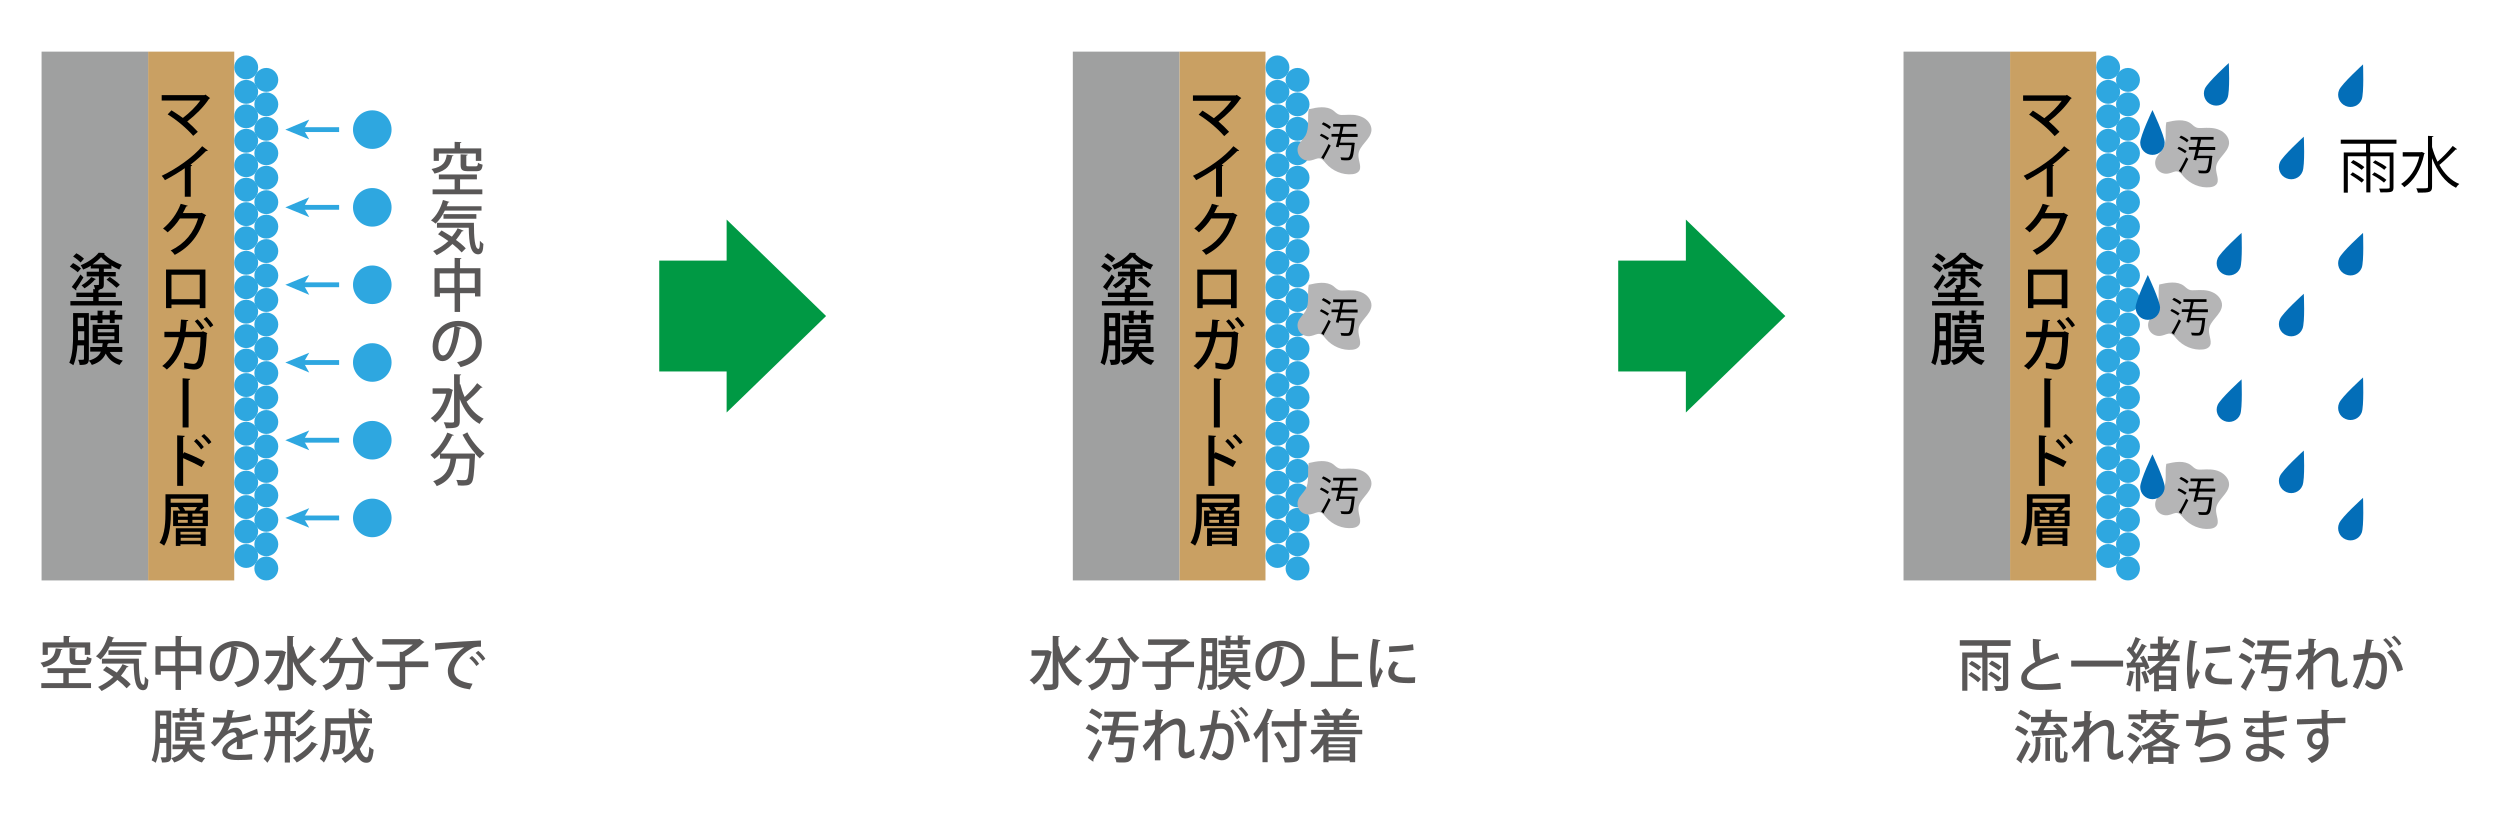 <?xml version="1.0" encoding="utf-8"?>
<!-- Generator: Adobe Illustrator 21.0.2, SVG Export Plug-In . SVG Version: 6.00 Build 0)  -->
<svg version="1.1" id="レイヤー_1" xmlns="http://www.w3.org/2000/svg" xmlns:xlink="http://www.w3.org/1999/xlink" x="0px"
	 y="0px" width="920px" height="300px" viewBox="0 0 920 300" style="enable-background:new 0 0 920 300;" xml:space="preserve">
<style type="text/css">
	.st0{fill:#009944;}
	.st1{fill:#595757;}
	.st2{fill:#C9A063;}
	.st3{fill:#2EA7E0;}
	.st4{fill:none;stroke:#2EA7E0;stroke-width:1.776;}
	.st5{fill:#9FA0A0;}
	.st6{fill:#B5B5B6;}
	.st7{fill:#036EB8;}
	.st8{fill:none;}
</style>
<g>
	<polygon class="st0" points="304,116.3 267.4,80.8 267.4,95.9 242.6,95.9 242.6,136.7 267.4,136.7 267.4,151.8 	"/>
	<g>
		<g>
			<g>
				<path class="st1" d="M23,238.9c0,0.1-0.2,0.3-0.5,0.3c-0.6,3-1.6,5.2-6.5,6.4c-0.2-0.5-0.7-1.3-1.1-1.7c4.4-0.9,5.2-2.6,5.6-5.3
					L23,238.9z M25.3,247.7v3.7h8.2v1.8H15.2v-1.8h8.1v-3.7h-5.8v-1.8h14v1.8H25.3z M17.6,238.3v2.7h-1.9v-4.6h7.7V234l2.5,0.1
					c0,0.2-0.2,0.3-0.5,0.4v1.9h7.8v4.6h-2v-2.7H17.6z M25.8,238.5l2.4,0.1c0,0.2-0.1,0.3-0.5,0.4v3.3c0,0.6,0.1,0.6,0.9,0.6h2.6
					c0.6,0,0.7-0.2,0.8-1.3c0.4,0.3,1.2,0.6,1.7,0.7c-0.2,1.9-0.7,2.4-2.3,2.4h-3.1c-2.1,0-2.7-0.5-2.7-2.4V238.5z"/>
				<path class="st1" d="M53.9,237.9H40.4c-0.9,1.9-2.1,3.6-3.4,4.8c-0.4-0.4-1.2-0.9-1.7-1.2c2-1.6,3.6-4.5,4.4-7.5l2.4,0.7
					c-0.1,0.2-0.3,0.3-0.5,0.2c-0.1,0.4-0.3,0.9-0.5,1.4h12.8V237.9z M39.2,245.2c1.2,0.7,2.5,1.5,3.8,2.3c0.8-1,1.6-2,2.1-3.1
					l2.2,0.9c-0.1,0.2-0.3,0.3-0.6,0.2c-0.6,1.1-1.4,2.2-2.2,3.2c1.4,1,2.7,2.1,3.6,3.1l-1.5,1.5c-0.8-0.9-2-2-3.4-3.1
					c-1.7,1.7-3.7,3-5.8,4.1c-0.3-0.4-0.9-1.1-1.3-1.5c2-0.9,4-2.2,5.6-3.7c-1.3-0.9-2.6-1.8-3.8-2.5L39.2,245.2z M37.5,242.4h13.6
					c0,5.4,0.3,9.6,1.7,9.6c0.4,0,0.5-1.2,0.5-3c0.4,0.4,0.9,0.9,1.3,1.2c-0.1,2.7-0.5,3.7-1.9,3.8c-2.9,0-3.4-4.1-3.5-9.8H37.5
					V242.4z M52,241H39.9v-1.7H52V241z"/>
				<path class="st1" d="M66.5,237.8h7.6v10.4h-2V247h-5.5v6.9h-2V247h-5.4v1.3h-2v-10.5h7.4V234l2.5,0.1c0,0.2-0.2,0.3-0.5,0.4
					V237.8z M59.1,245h5.4v-5.3h-5.4V245z M66.5,245h5.5v-5.3h-5.5V245z"/>
				<path class="st1" d="M87.8,238.5c-0.1,0.2-0.3,0.3-0.6,0.3c-0.8,7-2.9,11.9-6.4,11.9c-2,0-3.6-1.9-3.6-5.4c0-5.3,4-9.4,9.4-9.4
					c5.9,0,8.7,3.7,8.7,8.1c0,5-2.7,7.6-7.8,8.9c-0.3-0.5-0.8-1.2-1.3-1.8c4.7-1,6.9-3.3,6.9-7c0-3.5-2.2-6.2-6.5-6.2
					c-0.3,0-0.6,0-0.8,0L87.8,238.5z M85.1,238.1c-3.6,0.7-5.9,3.8-5.9,7.2c0,2,0.7,3.3,1.7,3.3C83.1,248.7,84.7,243.5,85.1,238.1z"
					/>
				<path class="st1" d="M103.9,239.4l1.4,0.6c0,0.1-0.1,0.3-0.2,0.3c-1,5.4-3.4,9.5-6.4,11.7c-0.3-0.5-1.1-1.3-1.6-1.6
					c2.6-1.8,4.7-4.9,5.7-9h-5v-2h5.9L103.9,239.4z M108,237.9c0.4,1.6,0.9,3.2,1.6,4.7c1.6-1.5,3.5-3.5,4.6-5.1l2,1.6
					c-0.1,0.1-0.3,0.1-0.6,0.1c-1.3,1.6-3.5,3.7-5.3,5.1c1.5,2.8,3.6,5,6.3,6.3c-0.5,0.4-1.2,1.3-1.5,1.9c-3.4-1.8-5.7-5.1-7.3-9.1
					v8c0,2.4-1,2.7-5.1,2.7c-0.1-0.6-0.5-1.6-0.8-2.2c0.9,0,1.8,0.1,2.4,0.1c1.2,0,1.4,0,1.4-0.6V234l2.6,0.1c0,0.2-0.2,0.3-0.5,0.4
					V237.9z"/>
				<path class="st1" d="M131.2,234.3c1.3,2.8,4,6,6.3,7.8c-0.5,0.4-1.3,1.2-1.7,1.8c-0.6-0.5-1.2-1.1-1.8-1.8c0,0.2,0,0.4,0,0.7
					c-0.3,6.8-0.6,9.3-1.3,10.1c-0.5,0.6-1,0.8-1.7,0.9c-0.3,0-0.8,0.1-1.3,0.1c-0.6,0-1.3,0-2-0.1c0-0.6-0.3-1.5-0.6-2
					c1.3,0.1,2.5,0.1,3,0.1c0.4,0,0.7-0.1,0.9-0.3c0.5-0.5,0.8-2.6,1-7.6h-4.9c-0.6,4-1.7,8-7.2,10.1c-0.2-0.5-0.8-1.4-1.3-1.8
					c4.8-1.7,6-4.8,6.4-8.3h-3.9v-1.7c-0.6,0.7-1.3,1.3-2,1.8c-0.4-0.4-1.1-1.1-1.5-1.5c2.5-1.7,4.9-4.9,6.2-8.2l2.4,0.9
					c-0.1,0.2-0.3,0.3-0.6,0.2c-1.1,2.4-2.6,4.7-4.3,6.6h11.3l0.5,0l1.1,0.1c-1.8-2-3.5-4.6-4.8-7L131.2,234.3z"/>
				<path class="st1" d="M157.6,243.5v2h-8.5v5.9c0,2.1-0.7,2.6-5.4,2.5c-0.1-0.6-0.5-1.5-0.8-2.1c0.9,0,1.9,0,2.6,0
					c1.5,0,1.6,0,1.6-0.5v-5.9h-8.5v-2h8.5v-3.5l1,0c1.3-0.7,2.7-1.7,3.8-2.7h-11.2v-2h13.3l0.4-0.1l1.8,1.2
					c-0.1,0.1-0.3,0.2-0.5,0.3c-1.6,1.7-4.2,3.7-6.6,5v1.8H157.6z"/>
				<path class="st1" d="M160.1,236.7c0.6,0,1.5,0,2.1-0.1c2.1-0.2,11.8-0.8,14.8-0.9l0,2.3c-1.7-0.1-2.8,0.1-4.4,1.2
					c-2.7,1.7-5.5,4.9-5.5,7.5c0,2.7,2,4.3,6.8,4.9l-1,2.1c-5.9-0.8-8.1-3.2-8.1-6.9c0-2.8,2.6-6.3,6-8.6c-2.4,0.2-7.8,0.6-10.1,0.9
					c-0.1,0.1-0.3,0.3-0.5,0.3L160.1,236.7z M173.7,241.4c0.9,0.7,2.1,2,2.6,2.9l-1,0.8c-0.5-0.9-1.8-2.3-2.6-2.9L173.7,241.4z
					 M176,239.5c1,0.8,2.1,2,2.6,2.9l-1,0.8c-0.5-0.8-1.7-2.2-2.6-2.9L176,239.5z"/>
				<path class="st1" d="M63,261.4v16.9c0,2-0.8,2.3-3.4,2.3c0-0.5-0.3-1.4-0.5-1.9c0.4,0,0.8,0,1.1,0c0.9,0,1,0,1-0.4v-4.9h-2.4
					c-0.2,2.6-0.6,5.2-1.5,7.3c-0.4-0.3-1.1-0.7-1.5-0.9c1.3-3,1.4-7.3,1.4-10.5v-7.8H63z M58.9,269.2c0,0.7,0,1.5,0,2.3h2.3v-3.3
					h-2.3V269.2z M61.2,263.3h-2.3v3.1h2.3V263.3z M75.3,275.8h-4.6c0.9,1.6,2.6,2.7,4.8,3.2c-0.4,0.4-0.9,1.1-1.2,1.6
					c-2.4-0.7-4.1-2.2-5.1-4.2c-0.8,1.8-2.2,3.3-5.1,4.2c-0.2-0.5-0.7-1.2-1.1-1.6c2.5-0.7,3.8-1.8,4.4-3.3h-3.9v-1.7H68
					c0.1-0.4,0.1-0.9,0.2-1.4h-3.7v-6.8h9.7v6.8h-3.8c0,0.1-0.2,0.2-0.4,0.3c-0.1,0.4-0.1,0.8-0.2,1.1h5.5V275.8z M66.1,265.4v-1.3
					h-2.6v-1.7h2.6v-1.8l2.3,0.1c0,0.2-0.2,0.3-0.5,0.3v1.3h2.7v-1.8l2.3,0.1c0,0.2-0.1,0.3-0.5,0.3v1.3h2.8v1.7h-2.8v1.3h-1.8v-1.3
					h-2.7v1.3H66.1z M66.3,267.4v1.2h6.1v-1.2H66.3z M66.3,270v1.3h6.1V270H66.3z"/>
				<path class="st1" d="M95,270.3c0,0-0.1,0-0.1,0c-0.1,0-0.2,0-0.4-0.1c-1.5,0.5-3.7,1.3-5.3,1.9c0,0.5,0.1,1,0.1,1.6
					c0,0.6,0,1.2-0.1,1.9l-2.1,0.1c0.1-0.9,0.1-2.1,0.1-2.8c-1.9,1-3.5,2.2-3.5,3.3c0,1.1,1.3,1.6,3.9,1.6c1.9,0,3.8-0.1,5.2-0.3
					l0,2c-1.2,0.1-2.9,0.2-5.2,0.2c-4,0-5.8-0.9-5.8-3.4c0-1.8,2.3-3.7,5.3-5.2c-0.1-1-0.5-1.6-1.2-1.6c-1.4,0-2.9,0.8-4.7,2.9
					c-0.5,0.6-1.3,1.4-2.2,2.3l-1.4-1.4c1-0.9,2.1-1.9,2.7-2.8c0.9-1.2,1.9-3.1,2.3-4.6l-0.9,0c-0.8,0-2.3,0-3.3,0V264
					c1.2,0,2.7,0.1,3.5,0.1l1.3,0c0.2-0.9,0.4-1.8,0.5-2.9l2.6,0.3c0,0.2-0.2,0.3-0.5,0.4c-0.1,0.8-0.3,1.5-0.5,2.2
					c1.5,0,4.2-0.4,6.7-1.2l0.4,2c-2.3,0.7-5.3,1-7.5,1.1c-0.4,1.4-0.8,2.4-1.2,3h0c0.8-0.7,2-1.2,3.1-1.2c1.3,0,2.2,0.9,2.5,2.6
					c1.7-0.8,3.7-1.6,5.3-2.2L95,270.3z"/>
				<path class="st1" d="M108.7,270.9h-2v9.7h-1.9v-9.7h-3.5c-0.1,3.4-0.7,6.9-2.9,9.8c-0.3-0.4-1-1.2-1.4-1.4
					c1.9-2.4,2.4-5.4,2.5-8.3h-2.2V269h2.3v-5.2h-1.9v-1.9h10.9v1.9h-1.7v5.2h2V270.9z M101.3,269h3.5v-5.2h-3.5V269z M117,273.9
					c-0.1,0.2-0.3,0.2-0.5,0.2c-1.6,2.5-4.4,4.9-7.3,6.5c-0.3-0.5-0.9-1.2-1.4-1.7c2.7-1.2,5.5-3.5,6.9-5.9L117,273.9z M115.8,261.8
					c0,0.1-0.2,0.3-0.5,0.2c-1.3,1.7-3.4,3.7-5.4,5c-0.3-0.4-0.9-1-1.4-1.4c1.8-1.1,3.9-2.9,5.1-4.6L115.8,261.8z M116.4,267.8
					c-0.1,0.1-0.2,0.2-0.5,0.2c-1.4,1.9-3.9,3.9-6,5.2c-0.3-0.4-0.9-1-1.4-1.4c2-1.1,4.5-3,5.8-4.9L116.4,267.8z"/>
				<path class="st1" d="M130.5,266.2c0.2,2.5,0.6,5,1.1,7c1-1.6,1.8-3.5,2.4-5.5l2.3,0.7c-0.1,0.2-0.2,0.3-0.5,0.3
					c-0.8,2.6-2,4.9-3.4,6.9c0.7,1.9,1.6,3.1,2.5,3.1c0.6,0,0.9-1.1,1-3.9c0.4,0.4,1.1,0.9,1.6,1.1c-0.4,3.8-1,4.8-2.7,4.8
					c-1.6,0-2.8-1.2-3.8-3.3c-1.2,1.3-2.5,2.4-4,3.4c-0.3-0.4-0.9-1.2-1.3-1.6c1.7-1,3.2-2.3,4.5-3.9c-0.8-2.5-1.3-5.7-1.6-9h-6.9
					v2.5h4.1l0.4,0l1,0c0,0.2,0,0.4,0,0.6c-0.1,4.9-0.2,6.8-0.7,7.4c-0.4,0.5-0.8,0.8-2.6,0.8c-0.4,0-0.8,0-1.2,0
					c0-0.6-0.2-1.4-0.5-1.9c0.9,0.1,1.7,0.1,2,0.1c0.3,0,0.5,0,0.6-0.3c0.2-0.3,0.4-1.6,0.4-5h-3.6c0,3.1-0.4,7.3-2.4,10.1
					c-0.3-0.4-1.1-1.1-1.5-1.3c1.8-2.6,2-6.2,2-9v-6h8.7c-0.1-1.2-0.1-2.4-0.1-3.6l2.5,0.1c0,0.2-0.2,0.3-0.5,0.4c0,1,0,2.1,0.1,3.1
					h4.4c-0.8-0.7-2.1-1.7-3.2-2.3l1.2-1.2c1.2,0.7,2.7,1.7,3.4,2.4l-1.1,1.1h1.8v1.9H130.5z"/>
			</g>
		</g>
		<g>
			<rect x="54.5" y="19" class="st2" width="31.7" height="194.6"/>
			<g>
				<g>
					<path class="st1" d="M166.9,57.2c0,0.1-0.2,0.3-0.5,0.3c-0.6,3-1.6,5.2-6.5,6.4c-0.2-0.5-0.7-1.3-1.1-1.7
						c4.4-0.9,5.2-2.6,5.6-5.3L166.9,57.2z M169.3,66v3.7h8.2v1.8h-18.3v-1.8h8.1V66h-5.8v-1.8h14V66H169.3z M161.5,56.5v2.7h-1.9
						v-4.6h7.7v-2.4l2.5,0.1c0,0.2-0.2,0.3-0.5,0.4v1.9h7.8v4.6h-2v-2.7H161.5z M169.7,56.8l2.4,0.1c0,0.2-0.1,0.3-0.5,0.4v3.3
						c0,0.6,0.1,0.6,0.9,0.6h2.6c0.6,0,0.7-0.2,0.8-1.3c0.4,0.3,1.2,0.6,1.7,0.7c-0.2,1.9-0.7,2.4-2.3,2.4h-3.1
						c-2.1,0-2.7-0.5-2.7-2.4V56.8z"/>
					<path class="st1" d="M177.2,77.5h-13.5c-0.9,1.9-2.1,3.6-3.4,4.8c-0.4-0.4-1.2-0.9-1.7-1.2c2-1.6,3.6-4.5,4.4-7.5l2.4,0.7
						c-0.1,0.2-0.3,0.3-0.5,0.2c-0.1,0.4-0.3,0.9-0.5,1.4h12.8V77.5z M162.5,84.8c1.2,0.7,2.5,1.5,3.8,2.3c0.8-1,1.6-2,2.1-3.1
						l2.2,0.9c-0.1,0.2-0.3,0.3-0.6,0.2c-0.6,1.1-1.4,2.2-2.2,3.2c1.4,1,2.7,2.1,3.6,3.1l-1.5,1.5c-0.8-0.9-2-2-3.4-3.1
						c-1.7,1.7-3.7,3-5.8,4.1c-0.3-0.4-0.9-1.1-1.3-1.5c2-0.9,4-2.2,5.6-3.7c-1.3-0.9-2.6-1.8-3.8-2.5L162.5,84.8z M160.8,82h13.6
						c0,5.4,0.3,9.6,1.7,9.6c0.4,0,0.5-1.2,0.5-3c0.4,0.4,0.9,0.9,1.3,1.2c-0.1,2.7-0.5,3.7-1.9,3.8c-2.9,0-3.4-4.1-3.5-9.8h-11.7
						V82z M175.3,80.5h-12.1v-1.7h12.1V80.5z"/>
					<path class="st1" d="M169.2,98.7h7.6v10.4h-2v-1.2h-5.5v6.9h-2v-6.9h-5.4v1.3h-2V98.7h7.4v-3.8l2.5,0.1c0,0.2-0.2,0.3-0.5,0.4
						V98.7z M161.8,105.9h5.4v-5.3h-5.4V105.9z M169.2,105.9h5.5v-5.3h-5.5V105.9z"/>
					<path class="st1" d="M169.8,120.7c-0.1,0.2-0.3,0.3-0.6,0.3c-0.8,7-2.9,11.9-6.4,11.9c-2,0-3.6-1.9-3.6-5.4
						c0-5.3,4-9.4,9.4-9.4c5.9,0,8.7,3.7,8.7,8.1c0,5-2.7,7.6-7.8,8.9c-0.3-0.5-0.8-1.2-1.3-1.8c4.7-1,6.9-3.3,6.9-7
						c0-3.5-2.2-6.2-6.5-6.2c-0.3,0-0.6,0-0.8,0L169.8,120.7z M167.2,120.3c-3.6,0.7-5.9,3.8-5.9,7.2c0,2,0.7,3.3,1.7,3.3
						C165.2,130.9,166.7,125.7,167.2,120.3z"/>
					<path class="st1" d="M165.3,142.9l1.4,0.6c0,0.1-0.1,0.3-0.2,0.3c-1,5.4-3.4,9.5-6.4,11.7c-0.3-0.5-1.1-1.3-1.6-1.6
						c2.6-1.8,4.7-4.9,5.7-9h-5v-2h5.9L165.3,142.9z M169.4,141.4c0.4,1.6,0.9,3.2,1.6,4.7c1.6-1.5,3.5-3.5,4.6-5.1l2,1.6
						c-0.1,0.1-0.3,0.1-0.6,0.1c-1.3,1.6-3.5,3.7-5.3,5.1c1.5,2.8,3.6,5,6.3,6.3c-0.5,0.4-1.2,1.3-1.5,1.9c-3.4-1.8-5.7-5.1-7.3-9.1
						v8c0,2.4-1,2.7-5.1,2.7c-0.1-0.6-0.5-1.6-0.8-2.2c0.9,0,1.8,0.1,2.4,0.1c1.2,0,1.4,0,1.4-0.6v-17.2l2.6,0.1
						c0,0.2-0.2,0.3-0.5,0.4V141.4z"/>
					<path class="st1" d="M172,159.1c1.3,2.8,4,6,6.3,7.8c-0.5,0.4-1.3,1.2-1.7,1.8c-0.6-0.5-1.2-1.1-1.8-1.8c0,0.2,0,0.4,0,0.7
						c-0.3,6.8-0.6,9.3-1.3,10.1c-0.5,0.6-1,0.8-1.7,0.9c-0.3,0-0.8,0.1-1.3,0.1c-0.6,0-1.3,0-2-0.1c0-0.6-0.3-1.5-0.6-2
						c1.3,0.1,2.5,0.1,3,0.1c0.4,0,0.7-0.1,0.9-0.3c0.5-0.5,0.8-2.6,1-7.6h-4.9c-0.6,4-1.7,8-7.2,10.1c-0.2-0.5-0.8-1.4-1.3-1.8
						c4.8-1.7,6-4.8,6.4-8.3h-3.9v-1.7c-0.6,0.7-1.3,1.3-2,1.8c-0.4-0.4-1.1-1.1-1.5-1.5c2.5-1.7,4.9-4.9,6.2-8.2l2.4,0.9
						c-0.1,0.2-0.3,0.3-0.6,0.2c-1.1,2.4-2.6,4.7-4.3,6.6h11.3l0.5,0l1.1,0.1c-1.8-2-3.5-4.6-4.8-7L172,159.1z"/>
				</g>
			</g>
			<g>
				<circle class="st3" cx="137" cy="190.6" r="7.1"/>
				<g>
					<g>
						<line class="st4" x1="124.8" y1="190.6" x2="111.2" y2="190.6"/>
						<g>
							<polygon class="st3" points="105,190.6 113.8,187 111.7,190.6 113.8,194.2 							"/>
						</g>
					</g>
				</g>
			</g>
			<g>
				<circle class="st3" cx="137" cy="47.7" r="7.1"/>
				<g>
					<g>
						<line class="st4" x1="124.8" y1="47.7" x2="111.2" y2="47.7"/>
						<g>
							<polygon class="st3" points="105,47.7 113.8,44 111.7,47.7 113.8,51.3 							"/>
						</g>
					</g>
				</g>
			</g>
			<g>
				<circle class="st3" cx="137" cy="76.3" r="7.1"/>
				<g>
					<g>
						<line class="st4" x1="124.8" y1="76.3" x2="111.2" y2="76.3"/>
						<g>
							<polygon class="st3" points="105,76.3 113.8,72.6 111.7,76.3 113.8,79.9 							"/>
						</g>
					</g>
				</g>
			</g>
			<g>
				<circle class="st3" cx="137" cy="162" r="7.1"/>
				<g>
					<g>
						<line class="st4" x1="124.8" y1="162" x2="111.2" y2="162"/>
						<g>
							<polygon class="st3" points="105,162 113.8,158.4 111.7,162 113.8,165.7 							"/>
						</g>
					</g>
				</g>
			</g>
			<g>
				<circle class="st3" cx="137" cy="133.4" r="7.1"/>
				<g>
					<g>
						<line class="st4" x1="124.8" y1="133.4" x2="111.2" y2="133.4"/>
						<g>
							<polygon class="st3" points="105,133.4 113.8,129.8 111.7,133.4 113.8,137.1 							"/>
						</g>
					</g>
				</g>
			</g>
			<g>
				<circle class="st3" cx="137" cy="104.8" r="7.1"/>
				<g>
					<g>
						<line class="st4" x1="124.8" y1="104.8" x2="111.2" y2="104.8"/>
						<g>
							<polygon class="st3" points="105,104.8 113.8,101.2 111.7,104.8 113.8,108.5 							"/>
						</g>
					</g>
				</g>
			</g>
			<rect x="15.3" y="19" class="st5" width="39.2" height="194.6"/>
			<g>
				<path d="M26.9,96.8c1,0.5,2.3,1.4,2.9,2l-1.2,1.4c-0.6-0.6-1.9-1.5-2.9-2.1L26.9,96.8z M36.3,109.3v1.5h8.6v1.6H25.9v-1.6h8.4
					v-1.5h-6.2v-1.6h6.2v-1.3l2.4,0.1c0,0.2-0.1,0.3-0.5,0.4v0.8h6.4v1.6H36.3z M26.4,105.6c0.9-1.1,2.2-2.9,3.2-4.6l1.1,1.1
					c-0.9,1.5-2,3.2-2.7,4.2c0.1,0.1,0.1,0.2,0.1,0.3c0,0.1,0,0.2-0.1,0.3L26.4,105.6z M28.1,93.2c1,0.5,2.2,1.4,2.8,2
					c-1.1,1.2-1.1,1.3-1.2,1.4c-0.6-0.6-1.8-1.6-2.8-2.2L28.1,93.2z M33.4,98.9v-1.1c-0.9,0.6-1.8,1-2.8,1.4
					c-0.2-0.4-0.6-1.2-0.9-1.6c2.6-1,5.3-2.9,6.6-4.6l2.3,0.1c-0.1,0.1-0.2,0.3-0.4,0.3c1.6,1.7,4.4,3.3,6.7,4.1
					c-0.4,0.4-0.8,1.1-1,1.7c-0.9-0.4-2-0.9-2.9-1.5v1.2h-2.8v1.2h4.4v1.6h-4.4v3c0,1.8-0.9,1.8-3.2,1.8c-0.1-0.5-0.3-1.1-0.5-1.6
					c0.4,0,0.7,0,1,0c0.9,0,0.9,0,0.9-0.3v-2.9h-4.5V100h4.5v-1.2H33.4z M35.3,102.7c-0.1,0.1-0.2,0.2-0.4,0.2
					c-0.8,1-2.3,2.3-3.8,3.2c-0.2-0.3-0.8-0.8-1.1-1.1c1.4-0.8,2.8-2,3.6-3L35.3,102.7z M40.4,97.3c-1.2-0.8-2.4-1.7-3.2-2.7
					c-0.8,0.9-1.9,1.8-3.1,2.7H40.4z M42.9,105.9c-0.8-0.8-2.4-2.1-3.7-3l1.2-1c1.2,0.8,2.9,2,3.7,2.9L42.9,105.9z"/>
				<path d="M32.7,115.1V132c0,2-0.8,2.3-3.4,2.3c0-0.5-0.3-1.4-0.5-1.9c0.4,0,0.8,0,1.1,0c0.9,0,1,0,1-0.4v-4.9h-2.4
					c-0.2,2.6-0.6,5.2-1.5,7.3c-0.4-0.3-1.1-0.7-1.5-0.9c1.3-3,1.4-7.3,1.4-10.5v-7.8H32.7z M28.7,122.9c0,0.7,0,1.5,0,2.3h2.3v-3.3
					h-2.3V122.9z M30.9,116.9h-2.3v3.1h2.3V116.9z M45,129.5h-4.6c0.9,1.6,2.6,2.7,4.8,3.2c-0.4,0.4-0.9,1.1-1.2,1.6
					c-2.4-0.7-4.1-2.2-5.1-4.2c-0.8,1.8-2.2,3.3-5.1,4.2c-0.2-0.5-0.7-1.2-1.1-1.6c2.5-0.7,3.8-1.8,4.4-3.3h-3.9v-1.7h4.4
					c0.1-0.4,0.1-0.9,0.2-1.4h-3.7v-6.8h9.7v6.8h-3.8c0,0.1-0.2,0.2-0.4,0.3c-0.1,0.4-0.1,0.8-0.2,1.1H45V129.5z M35.9,119.1v-1.3
					h-2.6v-1.7h2.6v-1.8l2.3,0.1c0,0.2-0.2,0.3-0.5,0.3v1.3h2.7v-1.8l2.3,0.1c0,0.2-0.1,0.3-0.5,0.3v1.3H45v1.7h-2.8v1.3h-1.8v-1.3
					h-2.7v1.3H35.9z M36,121.1v1.2h6.1v-1.2H36z M36,123.7v1.3h6.1v-1.3H36z"/>
			</g>
			<g>
				<path d="M77.3,36.1c-0.1,0.1-0.2,0.2-0.4,0.3c-1.8,2.8-5,6-8,8.3c1.4,1.2,2.9,2.7,3.9,3.8L71.1,50c-2.2-2.6-6.1-5.9-9.4-7.9
					l1.4-1.5c1.3,0.8,2.8,1.8,4.2,2.8c2.5-1.9,4.9-4.3,6.4-6.4H59.5v-2h15.8l0.3-0.2L77.3,36.1z"/>
				<path d="M76.5,55.4c-0.1,0.1-0.2,0.2-0.5,0.2c-0.1,0-0.1,0-0.2,0c-1.6,1.6-3.7,3.5-5.7,5c0.2,0.1,0.4,0.2,0.6,0.2
					c0,0.2-0.2,0.3-0.5,0.4v11.2h-2.2V61.9c-2,1.4-4.8,3.1-7.3,4.4c-0.3-0.5-0.8-1.2-1.2-1.6c5.5-2.6,11.7-7,14.9-10.9L76.5,55.4z"
					/>
				<path d="M75.9,79.2c-0.1,0.1-0.2,0.3-0.4,0.4c-2.2,6.9-5.5,11.2-11.2,14.2c-0.3-0.5-0.9-1.2-1.5-1.6c5.3-2.6,8.5-6.6,10.1-11.8
					h-6.7c-1.1,1.8-2.7,3.6-4.5,5.1c-0.4-0.4-1.1-1-1.7-1.4c2.7-2.2,5.2-5.5,6.5-9.1l2.6,0.7c-0.1,0.2-0.3,0.3-0.6,0.3
					c-0.4,0.9-0.8,1.7-1.2,2.4h6.6l0.3-0.1L75.9,79.2z"/>
				<path d="M75.6,99.2v14.2h-2.1v-1.3H63.1v1.3h-2V99.2H75.6z M73.5,110.1v-9H63.1v9H73.5z"/>
				<path d="M76.3,122.6c0,0.1-0.1,0.2-0.2,0.3c-0.3,6.3-0.9,10.1-1.7,11.5c-0.7,1.2-1.7,1.6-2.9,1.6c-0.9,0-2.2-0.2-3.7-0.5
					c0-0.6,0-1.5-0.1-2.1c1.4,0.3,2.9,0.5,3.4,0.5c0.7,0,1.1-0.2,1.5-0.9c0.6-1.1,1.1-4.5,1.2-8.9H68c-1,4.7-2.8,8.8-6.6,11.9
					c-0.4-0.4-1.1-1-1.7-1.3c3.5-2.7,5.2-6.3,6.1-10.6h-5.3v-2h5.7c0.2-1.5,0.3-2.8,0.4-4.5l2.7,0.2c0,0.2-0.2,0.4-0.6,0.4
					c-0.1,1.4-0.2,2.6-0.4,3.9h6l0.4-0.2L76.3,122.6z M72.7,117.5c0.9,0.8,2,2.2,2.5,3.1l-1.1,0.8c-0.5-0.9-1.7-2.4-2.4-3.2
					L72.7,117.5z M76,116.6c0.9,0.9,2,2.2,2.5,3.1l-1.1,0.8c-0.5-0.8-1.6-2.3-2.5-3.1L76,116.6z"/>
				<path d="M67.2,139.2l2.8,0.2c0,0.2-0.2,0.4-0.6,0.5v17.4h-2.2V139.2z"/>
				<path d="M74.2,171.9c-1.9-1.1-4.7-2.4-6.8-3.3v10.2h-2.2v-18.6l2.8,0.2c0,0.2-0.2,0.4-0.6,0.5v6.1l0.4-0.6
					c2.4,0.9,5.5,2.3,7.6,3.5L74.2,171.9z M72.3,161.5c0.9,0.7,2,2,2.7,3l-1,0.9c-0.6-0.9-1.8-2.3-2.6-3L72.3,161.5z M75.1,159.7
					c0.9,0.8,2.1,2,2.7,3l-1,0.8c-0.6-0.8-1.8-2.2-2.7-3L75.1,159.7z"/>
				<path d="M76.6,181.9v4.7h-2.4l0.5,0.2c-0.1,0.1-0.2,0.2-0.5,0.2c-0.2,0.3-0.5,0.6-0.8,0.9h3.1v5.7H63.7v-5.7h2.6
					c-0.2-0.4-0.6-0.8-0.9-1.1l0.4-0.2h-2.9v1.6c0,3.7-0.3,9.1-2.5,12.6c-0.4-0.3-1.2-0.9-1.7-1c2.1-3.3,2.2-8.1,2.2-11.6v-6.3H76.6
					z M74.6,185v-1.5H62.8v1.5H74.6z M64.7,200.9v-6.5h11v6.5h-1.9v-0.6h-7.4v0.6H64.7z M65.5,189v1.1h3.6V189H65.5z M65.5,191.3
					v1.1h3.6v-1.1H65.5z M73.8,195.7h-7.4v1h7.4V195.7z M66.5,199h7.4v-1.1h-7.4V199z M67.3,186.6c0.4,0.4,0.7,0.9,0.8,1.3h3.5
					c0.3-0.4,0.7-0.9,0.9-1.3H67.3z M74.6,190.1V189h-3.8v1.1H74.6z M74.6,192.4v-1.1h-3.8v1.1H74.6z"/>
			</g>
			<circle class="st3" cx="90.6" cy="24.8" r="4.4"/>
			<circle class="st3" cx="98" cy="29.4" r="4.4"/>
			<circle class="st3" cx="90.6" cy="33.8" r="4.4"/>
			<circle class="st3" cx="98" cy="83.4" r="4.4"/>
			<circle class="st3" cx="98" cy="38.4" r="4.4"/>
			<circle class="st3" cx="90.6" cy="42.8" r="4.4"/>
			<circle class="st3" cx="90.6" cy="51.8" r="4.4"/>
			<circle class="st3" cx="98" cy="56.4" r="4.4"/>
			<circle class="st3" cx="90.6" cy="60.8" r="4.4"/>
			<circle class="st3" cx="98" cy="47.4" r="4.4"/>
			<circle class="st3" cx="98" cy="65.4" r="4.4"/>
			<circle class="st3" cx="90.6" cy="69.8" r="4.4"/>
			<circle class="st3" cx="90.6" cy="78.8" r="4.4"/>
			<circle class="st3" cx="98" cy="74.4" r="4.4"/>
			<circle class="st3" cx="90.6" cy="87.7" r="4.4"/>
			<circle class="st3" cx="98" cy="155.3" r="4.4"/>
			<circle class="st3" cx="98" cy="92.4" r="4.4"/>
			<circle class="st3" cx="90.6" cy="96.7" r="4.4"/>
			<circle class="st3" cx="90.6" cy="105.7" r="4.4"/>
			<circle class="st3" cx="98" cy="101.4" r="4.4"/>
			<circle class="st3" cx="90.6" cy="114.7" r="4.4"/>
			<circle class="st3" cx="98" cy="110.4" r="4.4"/>
			<circle class="st3" cx="98" cy="128.3" r="4.4"/>
			<circle class="st3" cx="90.6" cy="123.7" r="4.4"/>
			<circle class="st3" cx="90.6" cy="132.7" r="4.4"/>
			<circle class="st3" cx="98" cy="137.3" r="4.4"/>
			<circle class="st3" cx="90.6" cy="141.7" r="4.4"/>
			<circle class="st3" cx="90.6" cy="150.6" r="4.4"/>
			<circle class="st3" cx="98" cy="164.3" r="4.4"/>
			<circle class="st3" cx="90.6" cy="159.6" r="4.4"/>
			<circle class="st3" cx="98" cy="119.4" r="4.4"/>
			<circle class="st3" cx="98" cy="173.3" r="4.4"/>
			<circle class="st3" cx="90.6" cy="168.6" r="4.4"/>
			<circle class="st3" cx="90.6" cy="177.6" r="4.4"/>
			<circle class="st3" cx="98" cy="182.3" r="4.4"/>
			<circle class="st3" cx="90.6" cy="186.6" r="4.4"/>
			<circle class="st3" cx="98" cy="146.3" r="4.4"/>
			<circle class="st3" cx="98" cy="191.3" r="4.4"/>
			<circle class="st3" cx="90.6" cy="195.6" r="4.4"/>
			<circle class="st3" cx="90.6" cy="204.6" r="4.4"/>
			<circle class="st3" cx="98" cy="200.3" r="4.4"/>
			<circle class="st3" cx="98" cy="209.2" r="4.4"/>
		</g>
	</g>
	<g>
		<g>
			<rect x="434" y="19" class="st2" width="31.7" height="194.6"/>
			<rect x="394.8" y="19" class="st5" width="39.2" height="194.6"/>
			<g>
				<path d="M406.4,96.8c1,0.5,2.3,1.4,2.9,2l-1.2,1.4c-0.6-0.6-1.9-1.5-2.9-2.1L406.4,96.8z M415.8,109.3v1.5h8.6v1.6h-18.9v-1.6
					h8.4v-1.5h-6.2v-1.6h6.2v-1.3l2.4,0.1c0,0.2-0.1,0.3-0.5,0.4v0.8h6.4v1.6H415.8z M405.9,105.6c0.9-1.1,2.2-2.9,3.2-4.6l1.1,1.1
					c-0.9,1.5-2,3.2-2.7,4.2c0.1,0.1,0.1,0.2,0.1,0.3c0,0.1,0,0.2-0.1,0.3L405.9,105.6z M407.6,93.2c1,0.5,2.2,1.4,2.8,2
					c-1.1,1.2-1.1,1.3-1.2,1.4c-0.6-0.6-1.8-1.6-2.8-2.2L407.6,93.2z M412.9,98.9v-1.1c-0.9,0.6-1.8,1-2.8,1.4
					c-0.2-0.4-0.6-1.2-0.9-1.6c2.6-1,5.3-2.9,6.6-4.6l2.3,0.1c-0.1,0.1-0.2,0.3-0.4,0.3c1.6,1.7,4.4,3.3,6.7,4.1
					c-0.4,0.4-0.8,1.1-1,1.7c-0.9-0.4-2-0.9-2.9-1.5v1.2h-2.8v1.2h4.4v1.6h-4.4v3c0,1.8-0.9,1.8-3.2,1.8c-0.1-0.5-0.3-1.1-0.5-1.6
					c0.4,0,0.7,0,1,0c0.9,0,0.9,0,0.9-0.3v-2.9h-4.5V100h4.5v-1.2H412.9z M414.8,102.7c-0.1,0.1-0.2,0.2-0.4,0.2
					c-0.8,1-2.3,2.3-3.8,3.2c-0.2-0.3-0.8-0.8-1.1-1.1c1.4-0.8,2.8-2,3.6-3L414.8,102.7z M419.9,97.3c-1.2-0.8-2.4-1.7-3.2-2.7
					c-0.8,0.9-1.9,1.8-3.1,2.7H419.9z M422.4,105.9c-0.8-0.8-2.4-2.1-3.7-3l1.2-1c1.2,0.8,2.9,2,3.7,2.9L422.4,105.9z"/>
				<path d="M412.2,115.1V132c0,2-0.8,2.3-3.4,2.3c0-0.5-0.3-1.4-0.5-1.9c0.4,0,0.8,0,1.1,0c0.9,0,1,0,1-0.4v-4.9h-2.4
					c-0.2,2.6-0.6,5.2-1.5,7.3c-0.4-0.3-1.1-0.7-1.5-0.9c1.3-3,1.4-7.3,1.4-10.5v-7.8H412.2z M408.2,122.9c0,0.7,0,1.5,0,2.3h2.3
					v-3.3h-2.3V122.9z M410.4,116.9h-2.3v3.1h2.3V116.9z M424.5,129.5H420c0.9,1.6,2.6,2.7,4.8,3.2c-0.4,0.4-0.9,1.1-1.2,1.6
					c-2.4-0.7-4.1-2.2-5.1-4.2c-0.8,1.8-2.2,3.3-5.1,4.2c-0.2-0.5-0.7-1.2-1.1-1.6c2.5-0.7,3.8-1.8,4.4-3.3h-3.9v-1.7h4.4
					c0.1-0.4,0.1-0.9,0.2-1.4h-3.7v-6.8h9.7v6.8h-3.8c0,0.1-0.2,0.2-0.4,0.3c-0.1,0.4-0.1,0.8-0.2,1.1h5.5V129.5z M415.4,119.1v-1.3
					h-2.6v-1.7h2.6v-1.8l2.3,0.1c0,0.2-0.2,0.3-0.5,0.3v1.3h2.7v-1.8l2.3,0.1c0,0.2-0.1,0.3-0.5,0.3v1.3h2.8v1.7h-2.8v1.3h-1.8v-1.3
					h-2.7v1.3H415.4z M415.5,121.1v1.2h6.1v-1.2H415.5z M415.5,123.7v1.3h6.1v-1.3H415.5z"/>
			</g>
			<g>
				<path d="M456.8,36.1c-0.1,0.1-0.2,0.2-0.4,0.3c-1.8,2.8-5,6-8,8.3c1.4,1.2,2.9,2.7,3.9,3.8l-1.8,1.6c-2.2-2.6-6.1-5.9-9.4-7.9
					l1.4-1.5c1.3,0.8,2.8,1.8,4.2,2.8c2.5-1.9,4.9-4.3,6.4-6.4H439v-2h15.8l0.3-0.2L456.8,36.1z"/>
				<path d="M456,55.4c-0.1,0.1-0.2,0.2-0.5,0.2c-0.1,0-0.1,0-0.2,0c-1.6,1.6-3.7,3.5-5.7,5c0.2,0.1,0.4,0.2,0.6,0.2
					c0,0.2-0.2,0.3-0.5,0.4v11.2h-2.2V61.9c-2,1.4-4.8,3.1-7.3,4.4c-0.3-0.5-0.8-1.2-1.2-1.6c5.5-2.6,11.7-7,14.9-10.9L456,55.4z"/>
				<path d="M455.4,79.2c-0.1,0.1-0.2,0.3-0.4,0.4c-2.2,6.9-5.5,11.2-11.2,14.2c-0.3-0.5-0.9-1.2-1.5-1.6c5.3-2.6,8.5-6.6,10.1-11.8
					h-6.7c-1.1,1.8-2.7,3.6-4.5,5.1c-0.4-0.4-1.1-1-1.7-1.4c2.7-2.2,5.2-5.5,6.5-9.1l2.6,0.7c-0.1,0.2-0.3,0.3-0.6,0.3
					c-0.4,0.9-0.8,1.7-1.2,2.4h6.6l0.3-0.1L455.4,79.2z"/>
				<path d="M455.1,99.2v14.2h-2.1v-1.3h-10.4v1.3h-2V99.2H455.1z M453,110.1v-9h-10.4v9H453z"/>
				<path d="M455.8,122.6c0,0.1-0.1,0.2-0.2,0.3c-0.3,6.3-0.9,10.1-1.7,11.5c-0.7,1.2-1.7,1.6-2.9,1.6c-0.9,0-2.2-0.2-3.7-0.5
					c0-0.6,0-1.5-0.1-2.1c1.4,0.3,2.9,0.5,3.4,0.5c0.7,0,1.1-0.2,1.5-0.9c0.6-1.1,1.1-4.5,1.2-8.9h-5.8c-1,4.7-2.8,8.8-6.6,11.9
					c-0.4-0.4-1.1-1-1.7-1.3c3.5-2.7,5.2-6.3,6.1-10.6H440v-2h5.7c0.2-1.5,0.3-2.8,0.4-4.5l2.7,0.2c0,0.2-0.2,0.4-0.6,0.4
					c-0.1,1.4-0.2,2.6-0.4,3.9h6l0.4-0.2L455.8,122.6z M452.2,117.5c0.9,0.8,2,2.2,2.5,3.1l-1.1,0.8c-0.5-0.9-1.7-2.4-2.4-3.2
					L452.2,117.5z M455.5,116.6c0.9,0.9,2,2.2,2.5,3.1l-1.1,0.8c-0.5-0.8-1.6-2.3-2.5-3.1L455.5,116.6z"/>
				<path d="M446.7,139.2l2.8,0.2c0,0.2-0.2,0.4-0.6,0.5v17.4h-2.2V139.2z"/>
				<path d="M453.7,171.9c-1.9-1.1-4.7-2.4-6.8-3.3v10.2h-2.2v-18.6l2.8,0.2c0,0.2-0.2,0.4-0.6,0.5v6.1l0.4-0.6
					c2.4,0.9,5.5,2.3,7.6,3.5L453.7,171.9z M451.8,161.5c0.9,0.7,2,2,2.7,3l-1,0.9c-0.6-0.9-1.8-2.3-2.6-3L451.8,161.5z
					 M454.6,159.7c0.9,0.8,2.1,2,2.7,3l-1,0.8c-0.6-0.8-1.8-2.2-2.7-3L454.6,159.7z"/>
				<path d="M456.1,181.9v4.7h-2.4l0.5,0.2c-0.1,0.1-0.2,0.2-0.5,0.2c-0.2,0.3-0.5,0.6-0.8,0.9h3.1v5.7h-12.9v-5.7h2.6
					c-0.2-0.4-0.6-0.8-0.9-1.1l0.4-0.2h-2.9v1.6c0,3.7-0.3,9.1-2.5,12.6c-0.4-0.3-1.2-0.9-1.7-1c2.1-3.3,2.2-8.1,2.2-11.6v-6.3
					H456.1z M454.1,185v-1.5h-11.8v1.5H454.1z M444.2,200.9v-6.5h11v6.5h-1.9v-0.6H446v0.6H444.2z M445,189v1.1h3.6V189H445z
					 M445,191.3v1.1h3.6v-1.1H445z M453.3,195.7H446v1h7.4V195.7z M446,199h7.4v-1.1H446V199z M446.8,186.6c0.4,0.4,0.7,0.9,0.8,1.3
					h3.5c0.3-0.4,0.7-0.9,0.9-1.3H446.8z M454.2,190.1V189h-3.8v1.1H454.2z M454.2,192.4v-1.1h-3.8v1.1H454.2z"/>
			</g>
			<circle class="st3" cx="470.1" cy="24.8" r="4.4"/>
			<circle class="st3" cx="477.5" cy="29.4" r="4.4"/>
			<circle class="st3" cx="470.1" cy="33.8" r="4.4"/>
			<circle class="st3" cx="477.5" cy="83.4" r="4.4"/>
			<circle class="st3" cx="477.5" cy="38.4" r="4.4"/>
			<circle class="st3" cx="470.1" cy="42.8" r="4.4"/>
			<circle class="st3" cx="470.1" cy="51.8" r="4.4"/>
			<circle class="st3" cx="477.5" cy="56.4" r="4.4"/>
			<circle class="st3" cx="470.1" cy="60.8" r="4.4"/>
			<circle class="st3" cx="477.5" cy="47.4" r="4.4"/>
			<circle class="st3" cx="477.5" cy="65.4" r="4.4"/>
			<circle class="st3" cx="470.1" cy="69.8" r="4.4"/>
			<circle class="st3" cx="470.1" cy="78.8" r="4.4"/>
			<circle class="st3" cx="477.5" cy="74.4" r="4.4"/>
			<circle class="st3" cx="470.1" cy="87.7" r="4.4"/>
			<circle class="st3" cx="477.5" cy="155.3" r="4.4"/>
			<circle class="st3" cx="477.5" cy="92.4" r="4.4"/>
			<circle class="st3" cx="470.1" cy="96.7" r="4.4"/>
			<circle class="st3" cx="470.1" cy="105.7" r="4.4"/>
			<circle class="st3" cx="477.5" cy="101.4" r="4.4"/>
			<circle class="st3" cx="470.1" cy="114.7" r="4.4"/>
			<circle class="st3" cx="477.5" cy="110.4" r="4.4"/>
			<circle class="st3" cx="477.5" cy="128.3" r="4.4"/>
			<circle class="st3" cx="470.1" cy="123.7" r="4.4"/>
			<circle class="st3" cx="470.1" cy="132.7" r="4.4"/>
			<circle class="st3" cx="477.5" cy="137.3" r="4.4"/>
			<circle class="st3" cx="470.1" cy="141.7" r="4.4"/>
			<circle class="st3" cx="470.1" cy="150.6" r="4.4"/>
			<circle class="st3" cx="477.5" cy="164.3" r="4.4"/>
			<circle class="st3" cx="470.1" cy="159.6" r="4.4"/>
			<circle class="st3" cx="477.5" cy="119.4" r="4.4"/>
			<circle class="st3" cx="477.5" cy="173.3" r="4.4"/>
			<circle class="st3" cx="470.1" cy="168.6" r="4.4"/>
			<circle class="st3" cx="470.1" cy="177.6" r="4.4"/>
			<circle class="st3" cx="477.5" cy="182.3" r="4.4"/>
			<circle class="st3" cx="470.1" cy="186.6" r="4.4"/>
			<circle class="st3" cx="477.5" cy="146.3" r="4.4"/>
			<circle class="st3" cx="477.5" cy="191.3" r="4.4"/>
			<circle class="st3" cx="470.1" cy="195.6" r="4.4"/>
			<circle class="st3" cx="470.1" cy="204.6" r="4.4"/>
			<circle class="st3" cx="477.5" cy="200.3" r="4.4"/>
			<circle class="st3" cx="477.5" cy="209.2" r="4.4"/>
			<g>
				<path class="st6" d="M481.6,40.2c3-0.7,6.6-1.4,9.1,0.5c0.6,0.5,1.2,1.1,1.9,1.4c0.7,0.3,1.4,0.2,2.1,0.2
					c2.2-0.1,4.4-0.2,6.4,0.7c2,0.8,3.7,2.8,3.6,4.9c-0.2,3.5-4.7,5.6-4.8,9.1c-0.1,2.2,1.5,4.7,0,6.2c-0.6,0.6-1.4,0.8-2.2,0.9
					c-3.6,0.4-7.4-1.2-9.8-4c-0.6-0.7-1.2-1.6-2.2-1.8c-1-0.2-2,0.5-3.1,0.7c-1.5,0.4-3.1-0.1-4.1-1.2s-1.3-2.8-0.7-4.2
					c0.6-1.4,1.8-2.4,2.6-3.7C482,46.9,481,43.3,481.6,40.2z"/>
				<g>
					<g>
						<path d="M486.2,49.2c1,0.4,2.2,1.1,2.9,1.6l-0.6,0.8c-0.6-0.5-1.8-1.2-2.8-1.7L486.2,49.2z M486.2,58c0.8-1.2,1.9-3.2,2.7-5
							l0.8,0.6c-0.8,1.6-1.8,3.5-2.5,4.7c0,0.1,0.1,0.2,0.1,0.2c0,0.1,0,0.1,0,0.2L486.2,58z M489.2,47.5c-0.6-0.6-1.8-1.3-2.8-1.8
							L487,45c1,0.4,2.2,1.1,2.8,1.7L489.2,47.5z M499.7,50.4h-6.1c-0.2,0.7-0.3,1.4-0.5,2.1h4.7l0.2,0l0.6,0.1c0,0.1,0,0.2-0.1,0.3
							c-0.3,3.6-0.6,5.1-1.2,5.6c-0.3,0.4-0.7,0.5-1.8,0.5c-0.5,0-1.2,0-1.9-0.1c0-0.3-0.2-0.7-0.3-1c1,0.1,2.1,0.1,2.4,0.1
							c0.3,0,0.5,0,0.7-0.2c0.4-0.4,0.7-1.6,1-4.4h-4.6c-0.1,0.3-0.1,0.6-0.2,0.8l-1-0.2c0.3-1,0.6-2.3,0.9-3.7H490v-1h2.8
							c0.2-0.9,0.4-1.9,0.5-2.7h-2.7v-1h8.5v1h-4.7c-0.2,0.8-0.4,1.8-0.6,2.7h5.8V50.4z"/>
					</g>
				</g>
			</g>
			<g>
				<path class="st6" d="M481.6,104.8c3-0.7,6.6-1.4,9.1,0.5c0.6,0.5,1.2,1.1,1.9,1.4c0.7,0.3,1.4,0.2,2.1,0.2
					c2.2-0.1,4.4-0.2,6.4,0.7c2,0.8,3.7,2.8,3.6,4.9c-0.2,3.5-4.7,5.6-4.8,9.1c-0.1,2.2,1.5,4.7,0,6.2c-0.6,0.6-1.4,0.8-2.2,0.9
					c-3.6,0.4-7.4-1.2-9.8-4c-0.6-0.7-1.2-1.6-2.2-1.8c-1-0.2-2,0.5-3.1,0.7c-1.5,0.4-3.1-0.1-4.1-1.2s-1.3-2.8-0.7-4.2
					c0.6-1.4,1.8-2.4,2.6-3.7C482,111.6,481,108,481.6,104.8z"/>
				<g>
					<g>
						<path d="M486.2,113.8c1,0.4,2.2,1.1,2.9,1.6l-0.6,0.8c-0.6-0.5-1.8-1.2-2.8-1.7L486.2,113.8z M486.2,122.7
							c0.8-1.2,1.9-3.2,2.7-5l0.8,0.6c-0.8,1.6-1.8,3.5-2.5,4.7c0,0.1,0.1,0.2,0.1,0.2c0,0.1,0,0.1,0,0.2L486.2,122.7z M489.2,112.2
							c-0.6-0.6-1.8-1.3-2.8-1.8l0.6-0.7c1,0.4,2.2,1.1,2.8,1.7L489.2,112.2z M499.7,115h-6.1c-0.2,0.7-0.3,1.4-0.5,2.1h4.7l0.2,0
							l0.6,0.1c0,0.1,0,0.2-0.1,0.3c-0.3,3.6-0.6,5.1-1.2,5.6c-0.3,0.4-0.7,0.5-1.8,0.5c-0.5,0-1.2,0-1.9-0.1c0-0.3-0.2-0.7-0.3-1
							c1,0.1,2.1,0.1,2.4,0.1c0.3,0,0.5,0,0.7-0.2c0.4-0.4,0.7-1.6,1-4.4h-4.6c-0.1,0.3-0.1,0.6-0.2,0.8l-1-0.2
							c0.3-1,0.6-2.3,0.9-3.7H490v-1h2.8c0.2-0.9,0.4-1.9,0.5-2.7h-2.7v-1h8.5v1h-4.7c-0.2,0.8-0.4,1.8-0.6,2.7h5.8V115z"/>
					</g>
				</g>
			</g>
			<g>
				<path class="st6" d="M481.6,170.4c3-0.7,6.6-1.4,9.1,0.5c0.6,0.5,1.2,1.1,1.9,1.4c0.7,0.3,1.4,0.2,2.1,0.2
					c2.2-0.1,4.4-0.2,6.4,0.7c2,0.8,3.7,2.8,3.6,4.9c-0.2,3.5-4.7,5.6-4.8,9.1c-0.1,2.2,1.5,4.7,0,6.2c-0.6,0.6-1.4,0.8-2.2,0.9
					c-3.6,0.4-7.4-1.2-9.8-4c-0.6-0.7-1.2-1.6-2.2-1.8c-1-0.2-2,0.5-3.1,0.7c-1.5,0.4-3.1-0.1-4.1-1.2s-1.3-2.8-0.7-4.2
					c0.6-1.4,1.8-2.4,2.6-3.7C482,177.2,481,173.6,481.6,170.4z"/>
				<g>
					<g>
						<path d="M486.2,179.4c1,0.4,2.2,1.1,2.9,1.6l-0.6,0.8c-0.6-0.5-1.8-1.2-2.8-1.7L486.2,179.4z M486.2,188.3
							c0.8-1.2,1.9-3.2,2.7-5l0.8,0.6c-0.8,1.6-1.8,3.5-2.5,4.7c0,0.1,0.1,0.2,0.1,0.2c0,0.1,0,0.1,0,0.2L486.2,188.3z M489.2,177.8
							c-0.6-0.6-1.8-1.3-2.8-1.8l0.6-0.7c1,0.4,2.2,1.1,2.8,1.7L489.2,177.8z M499.7,180.6h-6.1c-0.2,0.7-0.3,1.4-0.5,2.1h4.7l0.2,0
							l0.6,0.1c0,0.1,0,0.2-0.1,0.3c-0.3,3.6-0.6,5.1-1.2,5.6c-0.3,0.4-0.7,0.5-1.8,0.5c-0.5,0-1.2,0-1.9-0.1c0-0.3-0.2-0.7-0.3-1
							c1,0.1,2.1,0.1,2.4,0.1c0.3,0,0.5,0,0.7-0.2c0.4-0.4,0.7-1.6,1-4.4h-4.6c-0.1,0.3-0.1,0.6-0.2,0.8l-1-0.2
							c0.3-1,0.6-2.3,0.9-3.7H490v-1h2.8c0.2-0.9,0.4-1.9,0.5-2.7h-2.7v-1h8.5v1h-4.7c-0.2,0.8-0.4,1.8-0.6,2.7h5.8V180.6z"/>
					</g>
				</g>
			</g>
		</g>
		<g>
			<g>
				<path class="st1" d="M385.7,239.3l1.4,0.6c0,0.1-0.1,0.3-0.2,0.3c-1,5.4-3.4,9.5-6.4,11.7c-0.3-0.5-1.1-1.3-1.6-1.6
					c2.6-1.8,4.7-4.9,5.7-9h-5v-2h5.9L385.7,239.3z M389.7,237.8c0.4,1.6,0.9,3.2,1.6,4.7c1.6-1.5,3.5-3.5,4.6-5.1l2,1.6
					c-0.1,0.1-0.3,0.1-0.6,0.1c-1.3,1.6-3.5,3.7-5.3,5.1c1.5,2.8,3.6,5,6.3,6.3c-0.5,0.4-1.2,1.3-1.5,1.9c-3.4-1.8-5.7-5.1-7.3-9.1
					v8c0,2.4-1,2.7-5.1,2.7c-0.1-0.6-0.5-1.6-0.8-2.2c0.9,0,1.8,0.1,2.4,0.1c1.2,0,1.4,0,1.4-0.6V234l2.6,0.1c0,0.2-0.2,0.3-0.5,0.4
					V237.8z"/>
				<path class="st1" d="M413,234.3c1.3,2.8,4,6,6.3,7.8c-0.5,0.4-1.3,1.2-1.7,1.8c-0.6-0.5-1.2-1.1-1.8-1.8c0,0.2,0,0.4,0,0.7
					c-0.3,6.8-0.6,9.3-1.3,10.1c-0.5,0.6-1,0.8-1.7,0.9c-0.3,0-0.8,0.1-1.3,0.1c-0.6,0-1.3,0-2-0.1c0-0.6-0.3-1.5-0.6-2
					c1.3,0.1,2.5,0.1,3,0.1c0.4,0,0.7-0.1,0.9-0.3c0.5-0.5,0.8-2.6,1-7.6h-4.9c-0.6,4-1.7,8-7.2,10.1c-0.2-0.5-0.8-1.4-1.3-1.8
					c4.8-1.7,6-4.8,6.4-8.3h-3.9v-1.7c-0.6,0.7-1.3,1.3-2,1.8c-0.4-0.4-1.1-1.1-1.5-1.5c2.5-1.7,4.9-4.9,6.2-8.2l2.4,0.9
					c-0.1,0.2-0.3,0.3-0.6,0.2c-1.1,2.4-2.6,4.7-4.3,6.6h11.3l0.5,0l1.1,0.1c-1.8-2-3.5-4.6-4.8-7L413,234.3z"/>
				<path class="st1" d="M439.4,243.5v2h-8.5v5.9c0,2.1-0.7,2.6-5.4,2.5c-0.1-0.6-0.5-1.5-0.8-2.1c0.9,0,1.9,0,2.6,0
					c1.5,0,1.6,0,1.6-0.5v-5.9h-8.5v-2h8.5V240l1,0c1.3-0.7,2.7-1.7,3.8-2.7h-11.2v-2h13.3l0.4-0.1l1.8,1.2
					c-0.1,0.1-0.3,0.2-0.5,0.3c-1.6,1.7-4.2,3.7-6.6,5v1.8H439.4z"/>
				<path class="st1" d="M447.9,234.7v16.9c0,2-0.8,2.3-3.4,2.3c0-0.5-0.3-1.4-0.5-1.9c0.4,0,0.8,0,1.1,0c0.9,0,1,0,1-0.4v-4.9h-2.4
					c-0.2,2.6-0.6,5.2-1.5,7.3c-0.4-0.3-1.1-0.7-1.5-0.9c1.3-3,1.4-7.3,1.4-10.5v-7.8H447.9z M443.8,242.5c0,0.7,0,1.5,0,2.3h2.3
					v-3.3h-2.3V242.5z M446.1,236.6h-2.3v3.1h2.3V236.6z M460.2,249.1h-4.6c0.9,1.6,2.6,2.7,4.8,3.2c-0.4,0.4-0.9,1.1-1.2,1.6
					c-2.4-0.7-4.1-2.2-5.1-4.2c-0.8,1.8-2.2,3.3-5.1,4.2c-0.2-0.5-0.7-1.2-1.1-1.6c2.5-0.7,3.8-1.8,4.4-3.3h-3.9v-1.7h4.4
					c0.1-0.4,0.1-0.9,0.2-1.4h-3.7v-6.8h9.7v6.8h-3.8c0,0.1-0.2,0.2-0.4,0.3c-0.1,0.4-0.1,0.8-0.2,1.1h5.5V249.1z M451,238.7v-1.3
					h-2.6v-1.7h2.6v-1.8l2.3,0.1c0,0.2-0.2,0.3-0.5,0.3v1.3h2.7v-1.8l2.3,0.1c0,0.2-0.1,0.3-0.5,0.3v1.3h2.8v1.7h-2.8v1.3h-1.8v-1.3
					h-2.7v1.3H451z M451.2,240.7v1.2h6.1v-1.2H451.2z M451.2,243.3v1.3h6.1v-1.3H451.2z"/>
				<path class="st1" d="M472.6,238.4c-0.1,0.2-0.3,0.3-0.6,0.3c-0.8,7-2.9,11.9-6.4,11.9c-2,0-3.6-1.9-3.6-5.4c0-5.3,4-9.4,9.4-9.4
					c5.9,0,8.7,3.7,8.7,8.1c0,5-2.7,7.6-7.8,8.9c-0.3-0.5-0.8-1.2-1.3-1.8c4.7-1,6.9-3.3,6.9-7c0-3.5-2.2-6.2-6.5-6.2
					c-0.3,0-0.6,0-0.8,0L472.6,238.4z M470,238.1c-3.6,0.7-5.9,3.8-5.9,7.2c0,2,0.7,3.3,1.7,3.3C468,248.6,469.6,243.5,470,238.1z"
					/>
				<path class="st1" d="M492.1,250.8h9.1v2h-18.8v-2h7.7v-16.6l2.6,0.1c0,0.2-0.2,0.3-0.5,0.4v5.9h7.6v2h-7.6V250.8z"/>
				<path class="st1" d="M508,235.6c0,0.2-0.2,0.4-0.7,0.4c-0.7,3.6-1.1,7.4-1.1,9.5c0,1.4,0,2.7,0.2,3.6c0.3-0.8,1.2-2.8,1.4-3.6
					l1.1,1.5c-0.8,1.8-1.4,3-1.7,4c-0.1,0.4-0.2,0.7-0.2,1c0,0.3,0,0.5,0.1,0.7l-2,0.3c-0.7-2-0.9-4.6-0.9-7.5c0-2.8,0.4-6.8,1-10.4
					L508,235.6z M520.7,251.3c-0.7,0-1.5,0.1-2.2,0.1c-1.4,0-2.8-0.1-3.7-0.2c-2.7-0.4-3.9-1.9-3.9-3.7c0-1.5,0.7-2.8,1.9-4.2
					l1.9,0.7c-1,1-1.6,2-1.6,3.2c0,2,2.6,2.1,4.9,2.1c0.9,0,1.9,0,2.8-0.1L520.7,251.3z M511.2,237.9c2.5-0.1,6.2-0.3,8.8-0.8
					l0.2,2.1c-2.5,0.4-6.6,0.7-9,0.8L511.2,237.9z"/>
				<path class="st1" d="M400.6,266.5c1.3,0.5,3.1,1.5,3.9,2.2l-1.1,1.7c-0.8-0.7-2.5-1.7-3.9-2.3L400.6,266.5z M400.3,278.9
					c1.1-1.7,2.6-4.4,3.8-6.9l1.5,1.3c-1,2.2-2.3,4.7-3.3,6.4c0.1,0.1,0.1,0.2,0.1,0.3s0,0.2-0.1,0.3L400.3,278.9z M401.8,260.7
					c1.3,0.6,3,1.5,3.9,2.3l-1.1,1.7c-0.8-0.8-2.5-1.9-3.8-2.5L401.8,260.7z M418.9,268.8H411c-0.2,0.9-0.4,1.7-0.6,2.5h5.6l0.4,0
					l1.2,0.2c0,0.1-0.1,0.4-0.1,0.6c-0.4,4.9-0.8,6.9-1.5,7.7c-0.7,0.7-1.4,0.8-3,0.8c-0.7,0-1.4,0-2.2-0.1c0-0.6-0.3-1.4-0.7-1.9
					c1.4,0.1,2.7,0.1,3.3,0.1c0.5,0,0.7,0,0.9-0.2c0.5-0.4,0.8-2,1.1-5.3H410l-0.3,1l-2-0.3c0.4-1.4,0.8-3.2,1.2-5h-3.4v-1.9h3.8
					c0.2-1.1,0.4-2.2,0.6-3.2h-3.5v-1.9h11.6v1.9h-6c-0.2,1-0.4,2.1-0.6,3.2h7.5V268.8z"/>
				<path class="st1" d="M425.2,261.1l2.8,0.2c0,0.2-0.2,0.4-0.6,0.4c-0.1,0.9-0.2,2.1-0.2,2.9l0.8,0.3c-0.5,0.9-0.8,2.1-1,2.9
					c2.2-2.1,4.5-3.4,6.1-3.4c2,0,3.1,1.4,3.1,4c0,0.3,0,0.5,0,0.8c-0.2,2.2-0.4,4.4-0.4,5.8c0,1.3,0.1,1.9,0.9,1.9
					c0.6,0,1.8-0.7,2.7-1.4c0,0.6,0.2,1.9,0.2,2.3c-1,0.7-2.3,1.3-3.3,1.3c-2,0-2.6-1.2-2.6-3.7c0-1,0.4-6.5,0.4-6.5
					c0-1.6-0.5-2.3-1.4-2.3c-1.4,0-3.6,1.5-5.7,3.7c0,4.4,0,8.3,0,9.5h-2v-7.8c-0.7,1.3-2,3.1-3.5,4.5l-1-2c1.6-1.4,3.6-3.9,4.5-6
					c0-0.6,0-1.1,0-1.7c-0.8,0.2-2.2,0.3-3.7,0.4l0-2.1c1.6,0,3.1-0.1,3.8-0.3L425.2,261.1z"/>
				<path class="st1" d="M449.2,261.6c-0.1,0.3-0.3,0.4-0.7,0.4c-0.2,1.1-0.6,3-0.8,4.3c0.7-0.1,1.5-0.1,2-0.1
					c3.3,0,4.3,2.3,4.3,5.5c0,0.9-0.1,2.9-0.6,4.5c-0.6,2.4-2,3.6-3.8,3.6c-0.8,0-2-0.4-3.7-1.8c0.3-0.5,0.6-1.2,0.7-1.8
					c1.5,1.2,2.4,1.4,3,1.4c1,0,1.6-0.7,1.9-2c0.3-1.1,0.5-3,0.5-3.9c0-2.3-0.7-3.5-2.5-3.5c-0.6,0-1.3,0-2.2,0.2
					c-1,4.1-2.1,7.9-4,11.3l-1.9-0.9c1.8-3.3,2.9-6.3,3.8-10.1l-3.4,0.5l-0.2-2.1l4-0.4c0.3-1.6,0.6-3.4,0.8-5.3L449.2,261.6z
					 M455.2,264.7c-0.5-0.9-1.7-2.3-2.5-3l1-0.7c1,0.8,2.1,2,2.6,2.9L455.2,264.7z M457.9,273.3c-0.6-2.9-2.1-5.6-3.8-7.1l1.7-1.1
					c2,1.8,3.6,4.5,4.2,7.5L457.9,273.3z M458.4,263.8c-0.5-0.9-1.7-2.3-2.6-3l1-0.7c1,0.8,2.1,2,2.6,3L458.4,263.8z"/>
				<path class="st1" d="M464.5,269c-0.7,1.1-1.5,2.2-2.3,3.1c-0.2-0.5-0.7-1.5-1-2c2-2.1,4-5.8,5.2-9.4l2.3,0.8
					c-0.1,0.1-0.3,0.3-0.5,0.2c-0.5,1.4-1.2,2.9-1.9,4.3l0.7,0.2c0,0.2-0.2,0.3-0.5,0.3v14h-1.9V269z M480.8,265.3v2h-2.6V278
					c0,1.3-0.3,1.9-1.1,2.2c-0.8,0.3-2.2,0.4-4.3,0.4c-0.1-0.6-0.4-1.5-0.7-2c0.9,0,1.7,0.1,2.4,0.1c1.6,0,1.8,0,1.8-0.6v-10.7h-8.3
					v-2h8.3v-4.5l2.5,0.1c0,0.2-0.1,0.3-0.5,0.3v4H480.8z M471.8,275.4c-0.5-1.4-1.7-3.7-2.9-5.3l1.7-0.9c1.2,1.6,2.5,3.7,3,5.2
					L471.8,275.4z"/>
				<path class="st1" d="M501.2,270.2H489c-0.1,0.4-0.3,0.8-0.5,1.1h10.2v9.2h-2v-0.6h-7.8v0.6H487V274c-1,1.5-2.3,2.8-3.6,3.7
					c-0.3-0.4-0.9-1.1-1.3-1.4c2-1.3,3.8-3.6,4.9-6.1h-4.5v-1.6h8.3v-1.1h-6v-1.5h6v-1.1h-7.2v-1.6h3.9c-0.3-0.6-0.8-1.4-1.3-1.9
					l1.7-0.7c0.7,0.7,1.3,1.7,1.6,2.4l-0.5,0.2h5.4l-0.4-0.2c0.5-0.7,1.2-1.8,1.5-2.5l2.3,0.8c-0.1,0.1-0.2,0.2-0.5,0.2
					c-0.4,0.5-0.8,1.1-1.3,1.7h4.1v1.6h-7.2v1.1h6.2v1.5h-6.2v1.1h8.4V270.2z M496.7,272.8h-7.8v1.1h7.8V272.8z M496.7,276.1v-1.1
					h-7.8v1.1H496.7z M488.9,278.4h7.8v-1.1h-7.8V278.4z"/>
			</g>
		</g>
	</g>
	<polygon class="st0" points="657,116.3 620.4,80.8 620.4,95.9 595.5,95.9 595.5,136.7 620.4,136.7 620.4,151.8 	"/>
	<g>
		<g>
			<rect x="739.7" y="19" class="st2" width="31.7" height="194.6"/>
			<rect x="700.5" y="19" class="st5" width="39.2" height="194.6"/>
			<g>
				<path d="M712.1,96.8c1,0.5,2.3,1.4,2.9,2l-1.2,1.4c-0.6-0.6-1.9-1.5-2.9-2.1L712.1,96.8z M721.4,109.3v1.5h8.6v1.6H711v-1.6h8.4
					v-1.5h-6.2v-1.6h6.2v-1.3l2.4,0.1c0,0.2-0.1,0.3-0.5,0.4v0.8h6.4v1.6H721.4z M711.6,105.6c0.9-1.1,2.2-2.9,3.2-4.6l1.1,1.1
					c-0.9,1.5-2,3.2-2.7,4.2c0.1,0.1,0.1,0.2,0.1,0.3c0,0.1,0,0.2-0.1,0.3L711.6,105.6z M713.2,93.2c1,0.5,2.2,1.4,2.8,2
					c-1.1,1.2-1.1,1.3-1.2,1.4c-0.6-0.6-1.8-1.6-2.8-2.2L713.2,93.2z M718.5,98.9v-1.1c-0.9,0.6-1.8,1-2.8,1.4
					c-0.2-0.4-0.6-1.2-0.9-1.6c2.6-1,5.3-2.9,6.6-4.6l2.3,0.1c-0.1,0.1-0.2,0.3-0.4,0.3c1.6,1.7,4.4,3.3,6.7,4.1
					c-0.4,0.4-0.8,1.1-1,1.7c-0.9-0.4-2-0.9-2.9-1.5v1.2h-2.8v1.2h4.4v1.6h-4.4v3c0,1.8-0.9,1.8-3.2,1.8c-0.1-0.5-0.3-1.1-0.5-1.6
					c0.4,0,0.7,0,1,0c0.9,0,0.9,0,0.9-0.3v-2.9h-4.5V100h4.5v-1.2H718.5z M720.5,102.7c-0.1,0.1-0.2,0.2-0.4,0.2
					c-0.8,1-2.3,2.3-3.8,3.2c-0.2-0.3-0.8-0.8-1.1-1.1c1.4-0.8,2.8-2,3.6-3L720.5,102.7z M725.5,97.3c-1.2-0.8-2.4-1.7-3.2-2.7
					c-0.8,0.9-1.9,1.8-3.1,2.7H725.5z M728.1,105.9c-0.8-0.8-2.4-2.1-3.7-3l1.2-1c1.2,0.8,2.9,2,3.7,2.9L728.1,105.9z"/>
				<path d="M717.9,115.1V132c0,2-0.8,2.3-3.4,2.3c0-0.5-0.3-1.4-0.5-1.9c0.4,0,0.8,0,1.1,0c0.9,0,1,0,1-0.4v-4.9h-2.4
					c-0.2,2.6-0.6,5.2-1.5,7.3c-0.4-0.3-1.1-0.7-1.5-0.9c1.3-3,1.4-7.3,1.4-10.5v-7.8H717.9z M713.8,122.9c0,0.7,0,1.5,0,2.3h2.3
					v-3.3h-2.3V122.9z M716.1,116.9h-2.3v3.1h2.3V116.9z M730.2,129.5h-4.6c0.9,1.6,2.6,2.7,4.8,3.2c-0.4,0.4-0.9,1.1-1.2,1.6
					c-2.4-0.7-4.1-2.2-5.1-4.2c-0.8,1.8-2.2,3.3-5.1,4.2c-0.2-0.5-0.7-1.2-1.1-1.6c2.5-0.7,3.8-1.8,4.4-3.3h-3.9v-1.7h4.4
					c0.1-0.4,0.1-0.9,0.2-1.4h-3.7v-6.8h9.7v6.8h-3.8c0,0.1-0.2,0.2-0.4,0.3c-0.1,0.4-0.1,0.8-0.2,1.1h5.5V129.5z M721,119.1v-1.3
					h-2.6v-1.7h2.6v-1.8l2.3,0.1c0,0.2-0.2,0.3-0.5,0.3v1.3h2.7v-1.8l2.3,0.1c0,0.2-0.1,0.3-0.5,0.3v1.3h2.8v1.7h-2.8v1.3h-1.8v-1.3
					h-2.7v1.3H721z M721.2,121.1v1.2h6.1v-1.2H721.2z M721.2,123.7v1.3h6.1v-1.3H721.2z"/>
			</g>
			<g>
				<path d="M762.4,36.1c-0.1,0.1-0.2,0.2-0.4,0.3c-1.8,2.8-5,6-8,8.3c1.4,1.2,2.9,2.7,3.9,3.8l-1.8,1.6c-2.2-2.6-6.1-5.9-9.4-7.9
					l1.4-1.5c1.3,0.8,2.8,1.8,4.2,2.8c2.5-1.9,4.9-4.3,6.4-6.4h-14.2v-2h15.8l0.3-0.2L762.4,36.1z"/>
				<path d="M761.7,55.4c-0.1,0.1-0.2,0.2-0.5,0.2c-0.1,0-0.1,0-0.2,0c-1.6,1.6-3.7,3.5-5.7,5c0.2,0.1,0.4,0.2,0.6,0.2
					c0,0.2-0.2,0.3-0.5,0.4v11.2h-2.2V61.9c-2,1.4-4.8,3.1-7.3,4.4c-0.3-0.5-0.8-1.2-1.2-1.6c5.5-2.6,11.7-7,14.9-10.9L761.7,55.4z"
					/>
				<path d="M761.1,79.2c-0.1,0.1-0.2,0.3-0.4,0.4c-2.2,6.9-5.5,11.2-11.2,14.2c-0.3-0.5-0.9-1.2-1.5-1.6c5.3-2.6,8.5-6.6,10.1-11.8
					h-6.7c-1.1,1.8-2.7,3.6-4.5,5.1c-0.4-0.4-1.1-1-1.7-1.4c2.7-2.2,5.2-5.5,6.5-9.1l2.6,0.7c-0.1,0.2-0.3,0.3-0.6,0.3
					c-0.4,0.9-0.8,1.7-1.2,2.4h6.6l0.3-0.1L761.1,79.2z"/>
				<path d="M760.8,99.2v14.2h-2.1v-1.3h-10.4v1.3h-2V99.2H760.8z M758.7,110.1v-9h-10.4v9H758.7z"/>
				<path d="M761.4,122.6c0,0.1-0.1,0.2-0.2,0.3c-0.3,6.3-0.9,10.1-1.7,11.5c-0.7,1.2-1.7,1.6-2.9,1.6c-0.9,0-2.2-0.2-3.7-0.5
					c0-0.6,0-1.5-0.1-2.1c1.4,0.3,2.9,0.5,3.4,0.5c0.7,0,1.1-0.2,1.5-0.9c0.6-1.1,1.1-4.5,1.2-8.9h-5.8c-1,4.7-2.8,8.8-6.6,11.9
					c-0.4-0.4-1.1-1-1.7-1.3c3.5-2.7,5.2-6.3,6.1-10.6h-5.3v-2h5.7c0.2-1.5,0.3-2.8,0.4-4.5l2.7,0.2c0,0.2-0.2,0.4-0.6,0.4
					c-0.1,1.4-0.2,2.6-0.4,3.9h6l0.4-0.2L761.4,122.6z M757.9,117.5c0.9,0.8,2,2.2,2.5,3.1l-1.1,0.8c-0.5-0.9-1.7-2.4-2.4-3.2
					L757.9,117.5z M761.1,116.6c0.9,0.9,2,2.2,2.5,3.1l-1.1,0.8c-0.5-0.8-1.6-2.3-2.5-3.1L761.1,116.6z"/>
				<path d="M752.3,139.2l2.8,0.2c0,0.2-0.2,0.4-0.6,0.5v17.4h-2.2V139.2z"/>
				<path d="M759.3,171.9c-1.9-1.1-4.7-2.4-6.8-3.3v10.2h-2.2v-18.6l2.8,0.2c0,0.2-0.2,0.4-0.6,0.5v6.1l0.4-0.6
					c2.3,0.9,5.5,2.3,7.6,3.5L759.3,171.9z M757.4,161.5c0.9,0.7,2,2,2.7,3l-1,0.9c-0.6-0.9-1.8-2.3-2.6-3L757.4,161.5z
					 M760.2,159.7c0.9,0.8,2.1,2,2.7,3l-1,0.8c-0.6-0.8-1.8-2.2-2.7-3L760.2,159.7z"/>
				<path d="M761.7,181.9v4.7h-2.4l0.5,0.2c-0.1,0.1-0.2,0.2-0.5,0.2c-0.2,0.3-0.5,0.6-0.8,0.9h3.1v5.7h-12.9v-5.7h2.6
					c-0.2-0.4-0.6-0.8-0.9-1.1l0.4-0.2h-2.9v1.6c0,3.7-0.3,9.1-2.5,12.6c-0.4-0.3-1.2-0.9-1.7-1c2.1-3.3,2.2-8.1,2.2-11.6v-6.3
					H761.7z M759.8,185v-1.5h-11.8v1.5H759.8z M749.8,200.9v-6.5h11v6.5H759v-0.6h-7.4v0.6H749.8z M750.6,189v1.1h3.6V189H750.6z
					 M750.6,191.3v1.1h3.6v-1.1H750.6z M759,195.7h-7.4v1h7.4V195.7z M751.6,199h7.4v-1.1h-7.4V199z M752.4,186.6
					c0.4,0.4,0.7,0.9,0.8,1.3h3.5c0.3-0.4,0.7-0.9,0.9-1.3H752.4z M759.8,190.1V189H756v1.1H759.8z M759.8,192.4v-1.1H756v1.1H759.8
					z"/>
			</g>
			<circle class="st3" cx="775.8" cy="24.8" r="4.4"/>
			<circle class="st3" cx="783.1" cy="29.4" r="4.4"/>
			<circle class="st3" cx="775.8" cy="33.8" r="4.4"/>
			<circle class="st3" cx="783.1" cy="83.4" r="4.4"/>
			<circle class="st3" cx="783.1" cy="38.4" r="4.4"/>
			<circle class="st3" cx="775.8" cy="42.8" r="4.4"/>
			<circle class="st3" cx="775.8" cy="51.8" r="4.4"/>
			<circle class="st3" cx="783.1" cy="56.4" r="4.4"/>
			<circle class="st3" cx="775.8" cy="60.8" r="4.4"/>
			<circle class="st3" cx="783.1" cy="47.4" r="4.4"/>
			<circle class="st3" cx="783.1" cy="65.4" r="4.4"/>
			<circle class="st3" cx="775.8" cy="69.8" r="4.4"/>
			<circle class="st3" cx="775.8" cy="78.8" r="4.4"/>
			<circle class="st3" cx="783.1" cy="74.4" r="4.4"/>
			<circle class="st3" cx="775.8" cy="87.7" r="4.4"/>
			<circle class="st3" cx="783.1" cy="155.3" r="4.4"/>
			<circle class="st3" cx="783.1" cy="92.4" r="4.4"/>
			<circle class="st3" cx="775.8" cy="96.7" r="4.4"/>
			<circle class="st3" cx="775.8" cy="105.7" r="4.4"/>
			<circle class="st3" cx="783.1" cy="101.4" r="4.4"/>
			<circle class="st3" cx="775.8" cy="114.7" r="4.4"/>
			<circle class="st3" cx="783.1" cy="110.4" r="4.4"/>
			<circle class="st3" cx="783.1" cy="128.3" r="4.4"/>
			<circle class="st3" cx="775.8" cy="123.7" r="4.4"/>
			<circle class="st3" cx="775.8" cy="132.7" r="4.4"/>
			<circle class="st3" cx="783.1" cy="137.3" r="4.4"/>
			<circle class="st3" cx="775.8" cy="141.7" r="4.4"/>
			<circle class="st3" cx="775.8" cy="150.6" r="4.4"/>
			<circle class="st3" cx="783.1" cy="164.3" r="4.4"/>
			<circle class="st3" cx="775.8" cy="159.6" r="4.4"/>
			<circle class="st3" cx="783.1" cy="119.4" r="4.4"/>
			<circle class="st3" cx="783.1" cy="173.3" r="4.4"/>
			<circle class="st3" cx="775.8" cy="168.6" r="4.4"/>
			<circle class="st3" cx="775.8" cy="177.6" r="4.4"/>
			<circle class="st3" cx="783.1" cy="182.3" r="4.4"/>
			<circle class="st3" cx="775.8" cy="186.6" r="4.4"/>
			<circle class="st3" cx="783.1" cy="146.3" r="4.4"/>
			<circle class="st3" cx="783.1" cy="191.3" r="4.4"/>
			<circle class="st3" cx="775.8" cy="195.6" r="4.4"/>
			<circle class="st3" cx="775.8" cy="204.6" r="4.4"/>
			<circle class="st3" cx="783.1" cy="200.3" r="4.4"/>
			<circle class="st3" cx="783.1" cy="209.2" r="4.4"/>
			<g>
				<path class="st6" d="M797.2,45c3-0.7,6.6-1.4,9.1,0.5c0.6,0.5,1.2,1.1,1.9,1.4c0.7,0.3,1.4,0.2,2.1,0.2c2.2-0.1,4.4-0.2,6.4,0.7
					c2,0.8,3.7,2.8,3.6,4.9c-0.2,3.5-4.7,5.6-4.8,9.1c-0.1,2.2,1.5,4.7,0,6.2c-0.6,0.6-1.4,0.8-2.2,0.9c-3.6,0.4-7.4-1.2-9.8-4
					c-0.6-0.7-1.2-1.6-2.2-1.8c-1-0.2-2,0.5-3.1,0.7c-1.5,0.4-3.1-0.1-4.1-1.2c-1-1.1-1.3-2.8-0.7-4.2c0.6-1.4,1.8-2.4,2.6-3.7
					C797.6,51.8,796.6,48.2,797.2,45z"/>
				<g>
					<g>
						<path d="M801.8,54c1,0.4,2.2,1.1,2.9,1.6l-0.6,0.8c-0.6-0.5-1.8-1.2-2.8-1.7L801.8,54z M801.8,62.9c0.8-1.2,1.9-3.2,2.7-5
							l0.8,0.6c-0.8,1.6-1.8,3.5-2.5,4.7c0,0.1,0.1,0.2,0.1,0.2c0,0.1,0,0.1,0,0.2L801.8,62.9z M804.8,52.4
							c-0.6-0.6-1.8-1.3-2.8-1.8l0.6-0.7c1,0.4,2.2,1.1,2.8,1.7L804.8,52.4z M815.3,55.2h-6.1c-0.2,0.7-0.3,1.4-0.5,2.1h4.7l0.2,0
							l0.6,0.1c0,0.1,0,0.2-0.1,0.3c-0.3,3.6-0.6,5.1-1.2,5.6c-0.3,0.4-0.7,0.5-1.8,0.5c-0.5,0-1.2,0-1.9-0.1c0-0.3-0.2-0.7-0.3-1
							c1,0.1,2.1,0.1,2.4,0.1c0.3,0,0.5,0,0.7-0.2c0.4-0.4,0.7-1.6,1-4.4h-4.6c-0.1,0.3-0.1,0.6-0.2,0.8l-1-0.2
							c0.3-1,0.6-2.3,0.9-3.7h-2.6v-1h2.8c0.2-0.9,0.4-1.9,0.5-2.7h-2.7v-1h8.5v1H810c-0.2,0.8-0.4,1.8-0.6,2.7h5.8V55.2z"/>
					</g>
				</g>
			</g>
			<g>
				<path class="st6" d="M794.6,104.7c3-0.7,6.6-1.4,9.1,0.5c0.6,0.5,1.2,1.1,1.9,1.4c0.7,0.3,1.4,0.2,2.1,0.2
					c2.2-0.1,4.4-0.2,6.4,0.7c2,0.8,3.7,2.8,3.6,4.9c-0.2,3.5-4.7,5.6-4.8,9.1c-0.1,2.2,1.5,4.7,0,6.2c-0.6,0.6-1.4,0.8-2.2,0.9
					c-3.6,0.4-7.4-1.2-9.8-4c-0.6-0.7-1.2-1.6-2.2-1.8c-1-0.2-2,0.5-3.1,0.7c-1.5,0.4-3.1-0.1-4.1-1.2c-1-1.1-1.3-2.8-0.7-4.2
					c0.6-1.4,1.8-2.4,2.6-3.7C795,111.4,794,107.9,794.6,104.7z"/>
				<g>
					<g>
						<path d="M799.2,113.7c1,0.4,2.2,1.1,2.9,1.6l-0.6,0.8c-0.6-0.5-1.8-1.2-2.8-1.7L799.2,113.7z M799.1,122.5
							c0.8-1.2,1.9-3.2,2.7-5l0.8,0.6c-0.8,1.6-1.8,3.5-2.5,4.7c0,0.1,0.1,0.2,0.1,0.2c0,0.1,0,0.1,0,0.2L799.1,122.5z M802.2,112.1
							c-0.6-0.6-1.8-1.3-2.8-1.8l0.6-0.7c1,0.4,2.2,1.1,2.8,1.7L802.2,112.1z M812.7,114.9h-6.1c-0.2,0.7-0.3,1.4-0.5,2.1h4.7l0.2,0
							l0.6,0.1c0,0.1,0,0.2-0.1,0.3c-0.3,3.6-0.6,5.1-1.2,5.6c-0.3,0.4-0.7,0.5-1.8,0.5c-0.5,0-1.2,0-1.9-0.1c0-0.3-0.2-0.7-0.3-1
							c1,0.1,2.1,0.1,2.4,0.1c0.3,0,0.5,0,0.7-0.2c0.4-0.4,0.7-1.6,1-4.4h-4.6c-0.1,0.3-0.1,0.6-0.2,0.8l-1-0.2
							c0.3-1,0.6-2.3,0.9-3.7h-2.6v-1h2.8c0.2-0.9,0.4-1.9,0.5-2.7h-2.7v-1h8.5v1h-4.7c-0.2,0.8-0.4,1.8-0.6,2.7h5.8V114.9z"/>
					</g>
				</g>
			</g>
			<g>
				<path class="st6" d="M797.2,170.7c3-0.7,6.6-1.4,9.1,0.5c0.6,0.5,1.2,1.1,1.9,1.4c0.7,0.3,1.4,0.2,2.1,0.2
					c2.2-0.1,4.4-0.2,6.4,0.7s3.7,2.8,3.6,4.9c-0.2,3.5-4.7,5.6-4.8,9.1c-0.1,2.2,1.5,4.7,0,6.2c-0.6,0.6-1.4,0.8-2.2,0.9
					c-3.6,0.4-7.4-1.2-9.8-4c-0.6-0.7-1.2-1.6-2.2-1.8c-1-0.2-2,0.5-3.1,0.7c-1.5,0.4-3.1-0.1-4.1-1.2s-1.3-2.8-0.7-4.2
					c0.6-1.4,1.8-2.4,2.6-3.7C797.6,177.4,796.6,173.8,797.2,170.7z"/>
				<g>
					<g>
						<path d="M801.8,179.7c1,0.4,2.2,1.1,2.9,1.6l-0.6,0.8c-0.6-0.5-1.8-1.2-2.8-1.7L801.8,179.7z M801.8,188.5
							c0.8-1.2,1.9-3.2,2.7-5l0.8,0.6c-0.8,1.6-1.8,3.5-2.5,4.7c0,0.1,0.1,0.2,0.1,0.2c0,0.1,0,0.1,0,0.2L801.8,188.5z M804.8,178
							c-0.6-0.6-1.8-1.3-2.8-1.8l0.6-0.7c1,0.4,2.2,1.1,2.8,1.7L804.8,178z M815.3,180.9h-6.1c-0.2,0.7-0.3,1.4-0.5,2.1h4.7l0.2,0
							l0.6,0.1c0,0.1,0,0.2-0.1,0.3c-0.3,3.6-0.6,5.1-1.2,5.6c-0.3,0.4-0.7,0.5-1.8,0.5c-0.5,0-1.2,0-1.9-0.1c0-0.3-0.2-0.7-0.3-1
							c1,0.1,2.1,0.1,2.4,0.1c0.3,0,0.5,0,0.7-0.2c0.4-0.4,0.7-1.6,1-4.4h-4.6c-0.1,0.3-0.1,0.6-0.2,0.8l-1-0.2
							c0.3-1,0.6-2.3,0.9-3.7h-2.6v-1h2.8c0.2-0.9,0.4-1.9,0.5-2.7h-2.7v-1h8.5v1H810c-0.2,0.8-0.4,1.8-0.6,2.7h5.8V180.9z"/>
					</g>
				</g>
			</g>
			<path class="st7" d="M796.6,52.5c0,2.5-2,4.5-4.5,4.5s-4.5-2-4.5-4.5s4.5-12,4.5-12S796.6,50,796.6,52.5z"/>
			<path class="st7" d="M794.9,113.2c0,2.5-2,4.5-4.5,4.5c-2.5,0-4.5-2-4.5-4.5s4.5-12,4.5-12S794.9,110.7,794.9,113.2z"/>
			<path class="st7" d="M796.6,179.2c0,2.5-2,4.5-4.5,4.5s-4.5-2-4.5-4.5s4.5-12,4.5-12S796.6,176.7,796.6,179.2z"/>
			<path class="st7" d="M819.7,36.1c-0.9,2.3-3.6,3.4-5.9,2.4c-2.3-0.9-3.4-3.6-2.4-5.9s8.8-9.4,8.8-9.4S820.7,33.8,819.7,36.1z"/>
			<path class="st7" d="M847.3,63.2c-0.9,2.3-3.6,3.4-5.9,2.4c-2.3-0.9-3.4-3.6-2.4-5.9s8.8-9.4,8.8-9.4S848.3,60.9,847.3,63.2z"/>
			<path class="st7" d="M869.1,36.6c-0.9,2.3-3.6,3.4-5.9,2.4s-3.4-3.6-2.4-5.9s8.8-9.4,8.8-9.4S870,34.3,869.1,36.6z"/>
			<path class="st7" d="M847.3,121c-0.9,2.3-3.6,3.4-5.9,2.4c-2.3-0.9-3.4-3.6-2.4-5.9c0.9-2.3,8.8-9.4,8.8-9.4
				S848.3,118.7,847.3,121z"/>
			<path class="st7" d="M869.1,151.8c-0.9,2.3-3.6,3.4-5.9,2.4c-2.3-0.9-3.4-3.6-2.4-5.9c0.9-2.3,8.8-9.4,8.8-9.4
				S870,149.5,869.1,151.8z"/>
			<path class="st7" d="M847.3,178.7c-0.9,2.3-3.6,3.4-5.9,2.4s-3.4-3.6-2.4-5.9s8.8-9.4,8.8-9.4S848.3,176.4,847.3,178.7z"/>
			<path class="st7" d="M824.4,152.5c-0.9,2.3-3.6,3.4-5.9,2.4s-3.4-3.6-2.4-5.9s8.8-9.4,8.8-9.4S825.3,150.2,824.4,152.5z"/>
			<path class="st7" d="M824.4,98.6c-0.9,2.3-3.6,3.4-5.9,2.4c-2.3-0.9-3.4-3.6-2.4-5.9c0.9-2.3,8.8-9.4,8.8-9.4
				S825.3,96.3,824.4,98.6z"/>
			<path class="st7" d="M869.1,98.6c-0.9,2.3-3.6,3.4-5.9,2.4c-2.3-0.9-3.4-3.6-2.4-5.9c0.9-2.3,8.8-9.4,8.8-9.4
				S870,96.3,869.1,98.6z"/>
			<path class="st7" d="M869.1,196.1c-0.9,2.3-3.6,3.4-5.9,2.4c-2.3-0.9-3.4-3.6-2.4-5.9c0.9-2.3,8.8-9.4,8.8-9.4
				S870,193.8,869.1,196.1z"/>
			<g>
				<path d="M881.9,52.9h-9.7v3.2h8.6V69c0,0.9-0.2,1.4-0.9,1.6c-0.7,0.2-2,0.2-3.9,0.2c-0.1-0.4-0.3-1-0.5-1.4c0.8,0,1.5,0,2.1,0
					c1.7,0,1.8,0,1.8-0.5V57.5h-7.1v13.3h-1.5V57.5H864v13.4h-1.5V56.1h8.2v-3.2h-9.3v-1.5h20.5V52.9z M869.1,67.2
					c-0.9-0.8-2.8-2.1-4.2-2.9l0.9-0.9c1.4,0.8,3.3,2,4.2,2.8L869.1,67.2z M869.1,62.5c-0.9-0.8-2.6-1.9-4-2.7l0.9-0.9
					c1.4,0.7,3.2,1.8,4.1,2.6L869.1,62.5z M873.8,63.4c1.5,0.8,3.4,1.9,4.4,2.8l-0.9,1c-0.9-0.8-2.8-2.1-4.4-2.9L873.8,63.4z
					 M874.1,59c1.4,0.7,3.3,1.8,4.2,2.5l-0.9,1c-0.9-0.8-2.8-1.9-4.2-2.7L874.1,59z"/>
				<path d="M891.2,55.9l1.1,0.5c0,0.1-0.1,0.2-0.2,0.3c-1.2,5.7-3.9,9.9-7.3,12.2c-0.3-0.4-0.9-1-1.2-1.2c3-1.9,5.6-5.4,6.7-10.1
					h-6.1V56h6.8L891.2,55.9z M895,54.1c0.5,1.9,1.2,3.7,2,5.4c1.9-1.6,4.2-4,5.6-5.8l1.6,1.2c-0.1,0.1-0.3,0.2-0.5,0.1
					c-1.6,1.7-4.1,4.1-6,5.7c1.8,3.2,4.2,5.7,7.3,7c-0.4,0.3-0.9,0.9-1.2,1.4c-4.1-2-6.9-6-8.8-10.9v10.5c0,2.1-0.9,2.2-5.2,2.2
					c-0.1-0.5-0.4-1.2-0.6-1.6c0.9,0,1.6,0,2.3,0c1.9,0,2,0,2-0.6V50l2,0.1c0,0.2-0.1,0.3-0.5,0.3V54.1z"/>
			</g>
		</g>
		<g>
			<g>
				<path class="st1" d="M739.9,237.7h-8.6v2.5h7.7v11.9c0,2-1,2.2-4.5,2.2c-0.1-0.5-0.4-1.3-0.7-1.8c0.7,0,1.5,0,2,0h0.8
					c0.4,0,0.5-0.1,0.5-0.5v-10h-5.7v12.2h-1.9v-12.2H724v12.2h-1.9v-14.1h7.3v-2.5h-8.2v-2h18.7V237.7z M727.9,251.1
					c-0.8-0.8-2.3-2-3.6-2.7l1.1-1.1c1.2,0.7,2.8,1.8,3.6,2.6L727.9,251.1z M728,246.7c-0.7-0.7-2.3-1.7-3.5-2.4l1.1-1.1
					c1.2,0.6,2.7,1.6,3.5,2.3L728,246.7z M732.7,247.1c1.3,0.7,2.9,1.8,3.8,2.5l-1.2,1.3c-0.8-0.8-2.4-1.9-3.7-2.7L732.7,247.1z
					 M733,243.1c1.2,0.6,2.8,1.6,3.7,2.3l-1.2,1.3c-0.8-0.7-2.4-1.7-3.6-2.4L733,243.1z"/>
				<path class="st1" d="M757.8,242.5c-0.1,0-0.1,0-0.2,0c-0.2,0-0.3,0-0.5-0.1c-6.2,1.8-11.2,4.3-11.2,6.9c0,1.8,1.9,2.5,5.1,2.5
					c3.1,0,5.8-0.3,7.2-0.5l0.2,2.2c-1.5,0.2-4.2,0.4-7.5,0.4c-4,0-7.1-1-7.1-4.4c0-2.3,2.1-4.2,5.2-5.9c-0.7-1.4-1-3.9-0.9-8.5
					l3,0.3c0,0.3-0.2,0.5-0.7,0.5c0,3.4,0,5.6,0.6,6.8c1.8-0.9,3.9-1.7,6.1-2.4L757.8,242.5z"/>
				<path class="st1" d="M762.2,243.1h19.1v2.2h-19.1V243.1z"/>
				<path class="st1" d="M785.6,247.3c0,0.2-0.2,0.3-0.4,0.2c-0.2,1.8-0.7,3.8-1.3,5.1c-0.4-0.2-1-0.5-1.4-0.7
					c0.6-1.2,0.9-3.2,1.2-5.1L785.6,247.3z M789.5,246.5c-0.1-0.3-0.2-0.7-0.4-1.1l-1.5,0.1v8.9H786v-8.8c-1,0-2,0.1-2.7,0.1
					c0,0.2-0.2,0.3-0.4,0.3l-0.4-2.1l1.4,0c0.4-0.5,0.8-1.1,1.2-1.7c-0.6-1-1.6-2.2-2.5-3l1-1.3c0.2,0.2,0.4,0.3,0.6,0.5
					c0.6-1.2,1.3-2.8,1.7-4l2,0.9c-0.1,0.1-0.2,0.2-0.5,0.2c-0.5,1.2-1.4,2.9-2.2,4c0.4,0.4,0.7,0.8,0.9,1.2
					c0.8-1.3,1.5-2.6,2.1-3.8l1.9,0.9c-0.1,0.1-0.3,0.2-0.5,0.2c-1,1.7-2.5,4-3.9,5.8l2.8,0c-0.3-0.7-0.6-1.3-1-1.9l1.4-0.6
					c0.9,1.4,1.8,3.3,2.1,4.5L789.5,246.5z M789.5,246.8c0.6,1.3,1.2,3,1.4,4.2c-0.4,0.2-0.8,0.3-1.6,0.6c-0.2-1.1-0.7-2.9-1.3-4.2
					L789.5,246.8z M802,243.3h-4.9c-0.6,0.7-1.2,1.3-1.8,1.9h5.5v9.1H799v-0.7h-4.5v0.8h-1.8v-6.9c-0.5,0.4-1,0.7-1.5,1
					c-0.2-0.4-0.8-1.1-1.2-1.5c0.9-0.5,1.8-1.1,2.7-1.9v0h0.1c0.7-0.6,1.4-1.2,2.1-1.9h-4.5v-1.8h3.7v-2.7h-2.8v-1.8h2.8v-2.7
					l2.3,0.1c0,0.2-0.1,0.3-0.5,0.3v2.2h2.7v1.3c0.5-0.9,1-1.8,1.4-2.8l2,0.8c-0.1,0.2-0.2,0.3-0.5,0.2c-0.8,1.7-1.8,3.4-2.9,4.9
					h3.5V243.3z M799,248.6v-1.8h-4.5v1.8H799z M794.4,252h4.5v-1.8h-4.5V252z M795.8,238.9v2.7h0.5c0.7-0.8,1.3-1.7,1.9-2.7H795.8z
					"/>
				<path class="st1" d="M808.6,236.1c0,0.2-0.2,0.4-0.7,0.4c-0.7,3.6-1.1,7.4-1.1,9.5c0,1.4,0,2.7,0.2,3.6c0.3-0.8,1.2-2.8,1.4-3.6
					l1.1,1.5c-0.8,1.8-1.4,3-1.7,4c-0.1,0.4-0.2,0.7-0.2,1c0,0.3,0,0.5,0.1,0.7l-2,0.3c-0.7-2-0.9-4.6-0.9-7.5c0-2.8,0.4-6.8,1-10.4
					L808.6,236.1z M821.3,251.8c-0.7,0-1.5,0.1-2.2,0.1c-1.4,0-2.8-0.1-3.7-0.2c-2.7-0.4-3.9-1.9-3.9-3.7c0-1.5,0.7-2.8,1.9-4.2
					l1.9,0.7c-1,1-1.6,2-1.6,3.2c0,2,2.6,2.1,4.9,2.1c0.9,0,1.9,0,2.8-0.1L821.3,251.8z M811.8,238.4c2.5-0.1,6.2-0.3,8.8-0.8
					l0.2,2.1c-2.5,0.4-6.6,0.7-9,0.8L811.8,238.4z"/>
				<path class="st1" d="M824.9,240.3c1.3,0.5,3.1,1.5,3.9,2.2l-1.1,1.7c-0.8-0.7-2.5-1.7-3.9-2.3L824.9,240.3z M824.6,252.8
					c1.1-1.7,2.6-4.4,3.8-6.9l1.5,1.3c-1,2.2-2.3,4.7-3.3,6.4c0.1,0.1,0.1,0.2,0.1,0.3s0,0.2-0.1,0.3L824.6,252.8z M826.1,234.6
					c1.3,0.6,3,1.5,3.9,2.3l-1.1,1.7c-0.8-0.8-2.5-1.9-3.8-2.5L826.1,234.6z M843.2,242.6h-7.9c-0.2,0.9-0.4,1.7-0.6,2.5h5.6l0.4,0
					l1.2,0.2c0,0.1-0.1,0.4-0.1,0.6c-0.4,4.9-0.8,6.9-1.5,7.7c-0.7,0.7-1.4,0.8-3,0.8c-0.7,0-1.4,0-2.2-0.1c0-0.6-0.3-1.4-0.7-1.9
					c1.4,0.1,2.7,0.1,3.3,0.1c0.5,0,0.7,0,0.9-0.2c0.5-0.4,0.8-2,1.1-5.3h-5.4l-0.3,1l-2-0.3c0.4-1.4,0.8-3.2,1.2-5h-3.4v-1.9h3.8
					c0.2-1.1,0.4-2.2,0.6-3.2h-3.5v-1.9h11.6v1.9h-6c-0.2,1-0.4,2.1-0.6,3.2h7.5V242.6z"/>
				<path class="st1" d="M849.5,235l2.8,0.2c0,0.2-0.2,0.4-0.6,0.4c-0.1,0.9-0.2,2.1-0.2,2.9l0.8,0.3c-0.5,0.9-0.8,2.1-1,2.9
					c2.2-2.1,4.5-3.4,6.1-3.4c2,0,3.1,1.4,3.1,4c0,0.3,0,0.5,0,0.8c-0.2,2.2-0.4,4.4-0.4,5.8c0,1.3,0.1,1.9,0.9,1.9
					c0.6,0,1.8-0.7,2.7-1.4c0,0.6,0.2,1.9,0.2,2.3c-1,0.7-2.3,1.3-3.3,1.3c-2,0-2.6-1.2-2.6-3.7c0-1,0.4-6.5,0.4-6.5
					c0-1.6-0.5-2.3-1.4-2.3c-1.4,0-3.7,1.5-5.7,3.7c0,4.4,0,8.3,0,9.5h-2v-7.8c-0.7,1.3-2,3.1-3.5,4.5l-1-2c1.6-1.4,3.6-3.9,4.5-6
					c0-0.6,0-1.1,0-1.7c-0.8,0.2-2.2,0.3-3.6,0.4l0-2.1c1.6,0,3.1-0.1,3.8-0.3L849.5,235z"/>
				<path class="st1" d="M873.6,235.5c-0.1,0.3-0.3,0.4-0.7,0.4c-0.2,1.1-0.6,3-0.8,4.3c0.7-0.1,1.5-0.1,2-0.1
					c3.3,0,4.3,2.3,4.3,5.5c0,0.9-0.1,2.9-0.6,4.5c-0.6,2.4-2,3.6-3.8,3.6c-0.8,0-2-0.4-3.7-1.8c0.3-0.5,0.6-1.2,0.7-1.8
					c1.5,1.2,2.4,1.4,3,1.4c1,0,1.6-0.7,1.9-2c0.3-1.1,0.5-3,0.5-3.9c0-2.3-0.7-3.5-2.5-3.5c-0.6,0-1.3,0-2.2,0.2
					c-1,4.1-2.1,7.9-4,11.3l-1.9-0.9c1.8-3.3,2.9-6.3,3.8-10.1l-3.4,0.5l-0.2-2.1l4-0.4c0.3-1.6,0.6-3.4,0.8-5.3L873.6,235.5z
					 M879.5,238.5c-0.5-0.9-1.7-2.3-2.5-3l1-0.7c1,0.8,2.1,2,2.6,2.9L879.5,238.5z M882.2,247.2c-0.6-2.9-2.1-5.6-3.8-7.1l1.7-1.1
					c2,1.8,3.6,4.5,4.2,7.5L882.2,247.2z M882.7,237.6c-0.5-0.9-1.7-2.3-2.6-3l1-0.7c1,0.8,2.1,2,2.6,3L882.7,237.6z"/>
				<path class="st1" d="M742.5,267c1.3,0.5,3,1.4,3.9,2.1l-1.1,1.7c-0.8-0.7-2.5-1.7-3.8-2.3L742.5,267z M742,279.4
					c1.1-1.7,2.6-4.5,3.7-6.9l1.5,1.3c-1,2.3-2.3,4.8-3.3,6.5c0.1,0.1,0.1,0.2,0.1,0.3c0,0.1,0,0.2-0.1,0.3L742,279.4z M743.6,261.2
					c1.3,0.6,2.9,1.5,3.8,2.2l-1.1,1.6c-0.8-0.8-2.4-1.8-3.7-2.4L743.6,261.2z M750.9,273.5c0,2.4-0.3,5.3-3.1,7.4
					c-0.3-0.4-0.9-1-1.4-1.3c2.5-1.8,2.7-4.2,2.7-6.2v-2.2l2.2,0.1c0,0.2-0.2,0.3-0.5,0.3V273.5z M747.4,263.8h5.3v-2.7l2.5,0.1
					c0,0.2-0.1,0.3-0.5,0.4v2.2h6v1.8h-6.7c-0.1,0.1-0.2,0.2-0.5,0.2c-0.4,0.8-0.9,1.9-1.5,2.9c1.6,0,3.3-0.1,5-0.1
					c-0.5-0.6-1-1.1-1.5-1.5l1.5-0.9c1.4,1.3,3,3.1,3.7,4.4l-1.6,1c-0.2-0.4-0.5-0.9-0.9-1.4c-3.5,0.3-7.3,0.4-9.7,0.6
					c0,0.2-0.2,0.3-0.3,0.3l-0.7-2.2c0.7,0,1.5,0,2.4,0c0.5-0.9,1.1-2.1,1.5-3.1h-4V263.8z M752.7,280.1v-8.6l2.2,0.1
					c0,0.2-0.2,0.3-0.5,0.3v8.1H752.7z M758.1,278.3c0,0.7,0,0.8,0.4,0.8c0.7,0,0.7,0,0.8-0.1c0.2-0.1,0.2-0.6,0.3-2.7
					c0.3,0.3,0.9,0.6,1.3,0.7c-0.1,2.5-0.2,3.6-1.9,3.6H758c-1.7,0-1.7-1.2-1.7-2.5v-6.8l2.3,0.1c0,0.2-0.1,0.3-0.5,0.3V278.3z"/>
				<path class="st1" d="M767,261.6l2.8,0.2c0,0.2-0.2,0.4-0.6,0.4c-0.1,0.9-0.2,2.1-0.2,2.9l0.8,0.3c-0.5,0.9-0.8,2.1-1,2.9
					c2.2-2.1,4.5-3.4,6.1-3.4c2,0,3.1,1.4,3.1,4c0,0.3,0,0.5,0,0.8c-0.2,2.2-0.4,4.4-0.4,5.8c0,1.3,0.1,1.9,0.9,1.9
					c0.6,0,1.8-0.7,2.7-1.4c0,0.6,0.2,1.9,0.2,2.3c-1,0.7-2.3,1.3-3.3,1.3c-2,0-2.6-1.2-2.6-3.7c0-1,0.4-6.5,0.4-6.5
					c0-1.6-0.5-2.3-1.4-2.3c-1.4,0-3.7,1.5-5.7,3.7c0,4.4,0,8.3,0,9.5h-2v-7.8c-0.7,1.3-2,3.1-3.5,4.5l-1-2c1.6-1.4,3.6-3.9,4.5-6
					c0-0.6,0-1.1,0-1.7c-0.8,0.2-2.2,0.3-3.6,0.4l0-2.1c1.6,0,3.1-0.1,3.8-0.3L767,261.6z"/>
				<path class="st1" d="M786.2,273.3c-0.7-0.7-2.3-1.7-3.5-2.3l1.1-1.4c1.3,0.5,2.8,1.4,3.6,2.1L786.2,273.3z M783.1,279.3
					c1.2-1.2,2.8-3.3,4.2-5.2l1.2,1.5c-1.2,1.7-2.6,3.6-3.6,4.8c0,0.1,0.1,0.2,0.1,0.3c0,0.1-0.1,0.3-0.1,0.4L783.1,279.3z
					 M799.1,266.7l1.4,0.8c-0.1,0.1-0.2,0.2-0.3,0.2c-0.8,1.5-2,2.8-3.5,4c1.8,1,3.7,1.9,5.6,2.4c-0.4,0.4-0.9,1.1-1.2,1.6
					c-0.4-0.1-0.8-0.3-1.2-0.4v5.8h-1.9v-0.7h-5.6v0.7h-1.9v-5.7c-0.5,0.2-1.1,0.4-1.6,0.6c-0.2-0.5-0.7-1.2-1-1.6
					c1.9-0.5,4-1.4,5.8-2.6c-0.8-0.6-1.5-1.2-2.1-1.9c-0.6,0.6-1.3,1.2-2.1,1.8c-0.3-0.4-0.9-1-1.3-1.3c2.3-1.4,3.9-3.4,4.8-5
					l2.1,0.4v-1.1h-5.3v1.3h-1.9v-1.3h-4.6v-1.8h4.6v-1.7l2.4,0.1c0,0.2-0.1,0.3-0.5,0.3v1.2h5.3v-1.7l2.4,0.1
					c0,0.2-0.2,0.3-0.5,0.3v1.2h4.7v1.8h-4.7v1.3h-1.9v0c-0.1,0.1-0.2,0.1-0.3,0.1c-0.2,0.3-0.4,0.6-0.6,0.9h4.8L799.1,266.7z
					 M785.2,265.6c1.2,0.5,2.8,1.4,3.6,2.2l-1.2,1.5c-0.7-0.7-2.3-1.7-3.5-2.3L785.2,265.6z M798.6,274.7c-1.2-0.5-2.3-1.2-3.4-1.9
					c-1.1,0.7-2.2,1.4-3.4,1.9H798.6z M792.4,278.7h5.6v-2.4h-5.6V278.7z M792.9,268.3l-0.2,0.2c0.7,0.7,1.5,1.5,2.5,2.2
					c0.9-0.7,1.8-1.5,2.4-2.4H792.9z"/>
				<path class="st1" d="M819.7,265.9c-2.6,0.7-6.1,1.1-8.5,1.2c-0.3,2.3-0.6,4.2-0.8,4.8c1.5-1.2,3.8-2,5.5-2
					c2.9,0,4.9,1.6,4.9,4.7c0,4.3-4,5.8-10.9,6c-0.1-0.6-0.4-1.5-0.6-1.9c5.9-0.1,9.4-1.1,9.4-4c0-1.7-1.1-2.8-3.2-2.8
					c-1.7,0-4.6,1-6,3.1l-2-0.9c0.6-0.7,1.3-3.6,1.6-6.9h-4.6V265c0.9,0,3.3,0,4.8,0c0.1-1.2,0.1-2.5,0.1-3.7l2.8,0.3
					c-0.1,0.3-0.3,0.4-0.6,0.5c0,1-0.1,2-0.2,2.9c2.1-0.1,5.6-0.6,7.9-1.3L819.7,265.9z"/>
				<path class="st1" d="M825.7,264.2c1.3,0.1,3.1,0.1,4.6,0.1c0.8,0,1.6,0,2.4,0c0-1,0-2.1,0-2.8l2.7,0.1c0,0.2-0.2,0.4-0.5,0.4
					c0,0.6,0,1.5,0,2.1c2.2-0.1,4.5-0.3,6.5-0.8l0.2,2c-2,0.4-4.2,0.6-6.8,0.7l0.1,3.4c1.9-0.1,4-0.4,5.5-0.8l0.2,1.9
					c-1.5,0.3-3.7,0.6-5.7,0.7c0,1.2,0.1,2.3,0.1,3.2c1.9,0.6,3.9,1.7,5.8,3.2l-1.2,1.8c-1.6-1.3-3.1-2.3-4.5-3v0.8
					c0,1.9-1.3,3.1-4,3.1c-2.7,0-4.6-1.3-4.6-3.3c0-2.1,2.2-3.3,4.6-3.3c0.6,0,1.2,0,1.9,0.2c0-0.8,0-1.7-0.1-2.6
					c-0.4,0-0.9,0-1.3,0c-3.6,0-5-0.4-5-1.9c0-0.8,0.6-1.6,2-2.5l1.4,0.8c-1.2,0.6-1.3,1-1.3,1.2c0,0.5,0.8,0.6,2.5,0.6
					c0.5,0,1.1,0,1.7,0c0-1.2-0.1-2.3-0.1-3.5c-0.8,0-1.6,0-2.4,0c-1.4,0-3.3,0-4.6-0.1V264.2z M833,275.7c-0.7-0.2-1.4-0.3-2.1-0.3
					c-1.4,0-2.7,0.6-2.7,1.6c0,1.1,1.2,1.6,2.8,1.6c1.4,0,2-0.6,2-1.9V275.7z"/>
				<path class="st1" d="M845.3,264.7c1.3,0,7.6-0.2,9.1-0.3c0-0.3-0.1-2.6-0.1-3.2l2.8,0.1c0,0.2-0.2,0.4-0.6,0.5
					c0,0.6,0,1.6,0,2.5c2.6-0.1,5.3-0.1,6.6-0.2v2c-1.6,0-4,0-6.6,0.1c0,0.8,0,1.6,0,2.1c0,0.7,0.1,1.3,0.1,2
					c0.3,0.8,0.3,1.8,0.3,2.3c0,4.4-2.9,6.9-6.2,8.2c-0.4-0.5-1.1-1.2-1.5-1.7c2.7-1,4.3-2.4,5-4h0c-0.3,0.4-0.9,0.7-1.6,0.7
					c-1.8,0-3.6-1.5-3.6-3.8c0-2.3,1.9-4,3.9-4c0.6,0,1.2,0.2,1.6,0.5c0-0.1,0-0.2,0-0.2c0-0.4,0-1.3-0.1-2
					c-3.4,0.1-6.8,0.2-9.1,0.3L845.3,264.7z M854.8,272.1c0-1.5-0.6-2.3-1.8-2.3c-1.2,0-2.1,0.9-2.1,2.3c0,1.3,0.9,2.1,2,2.1
					C854.1,274.3,854.8,273.2,854.8,272.1z"/>
			</g>
		</g>
	</g>
</g>
<rect class="st8" width="920" height="300"/>
</svg>
